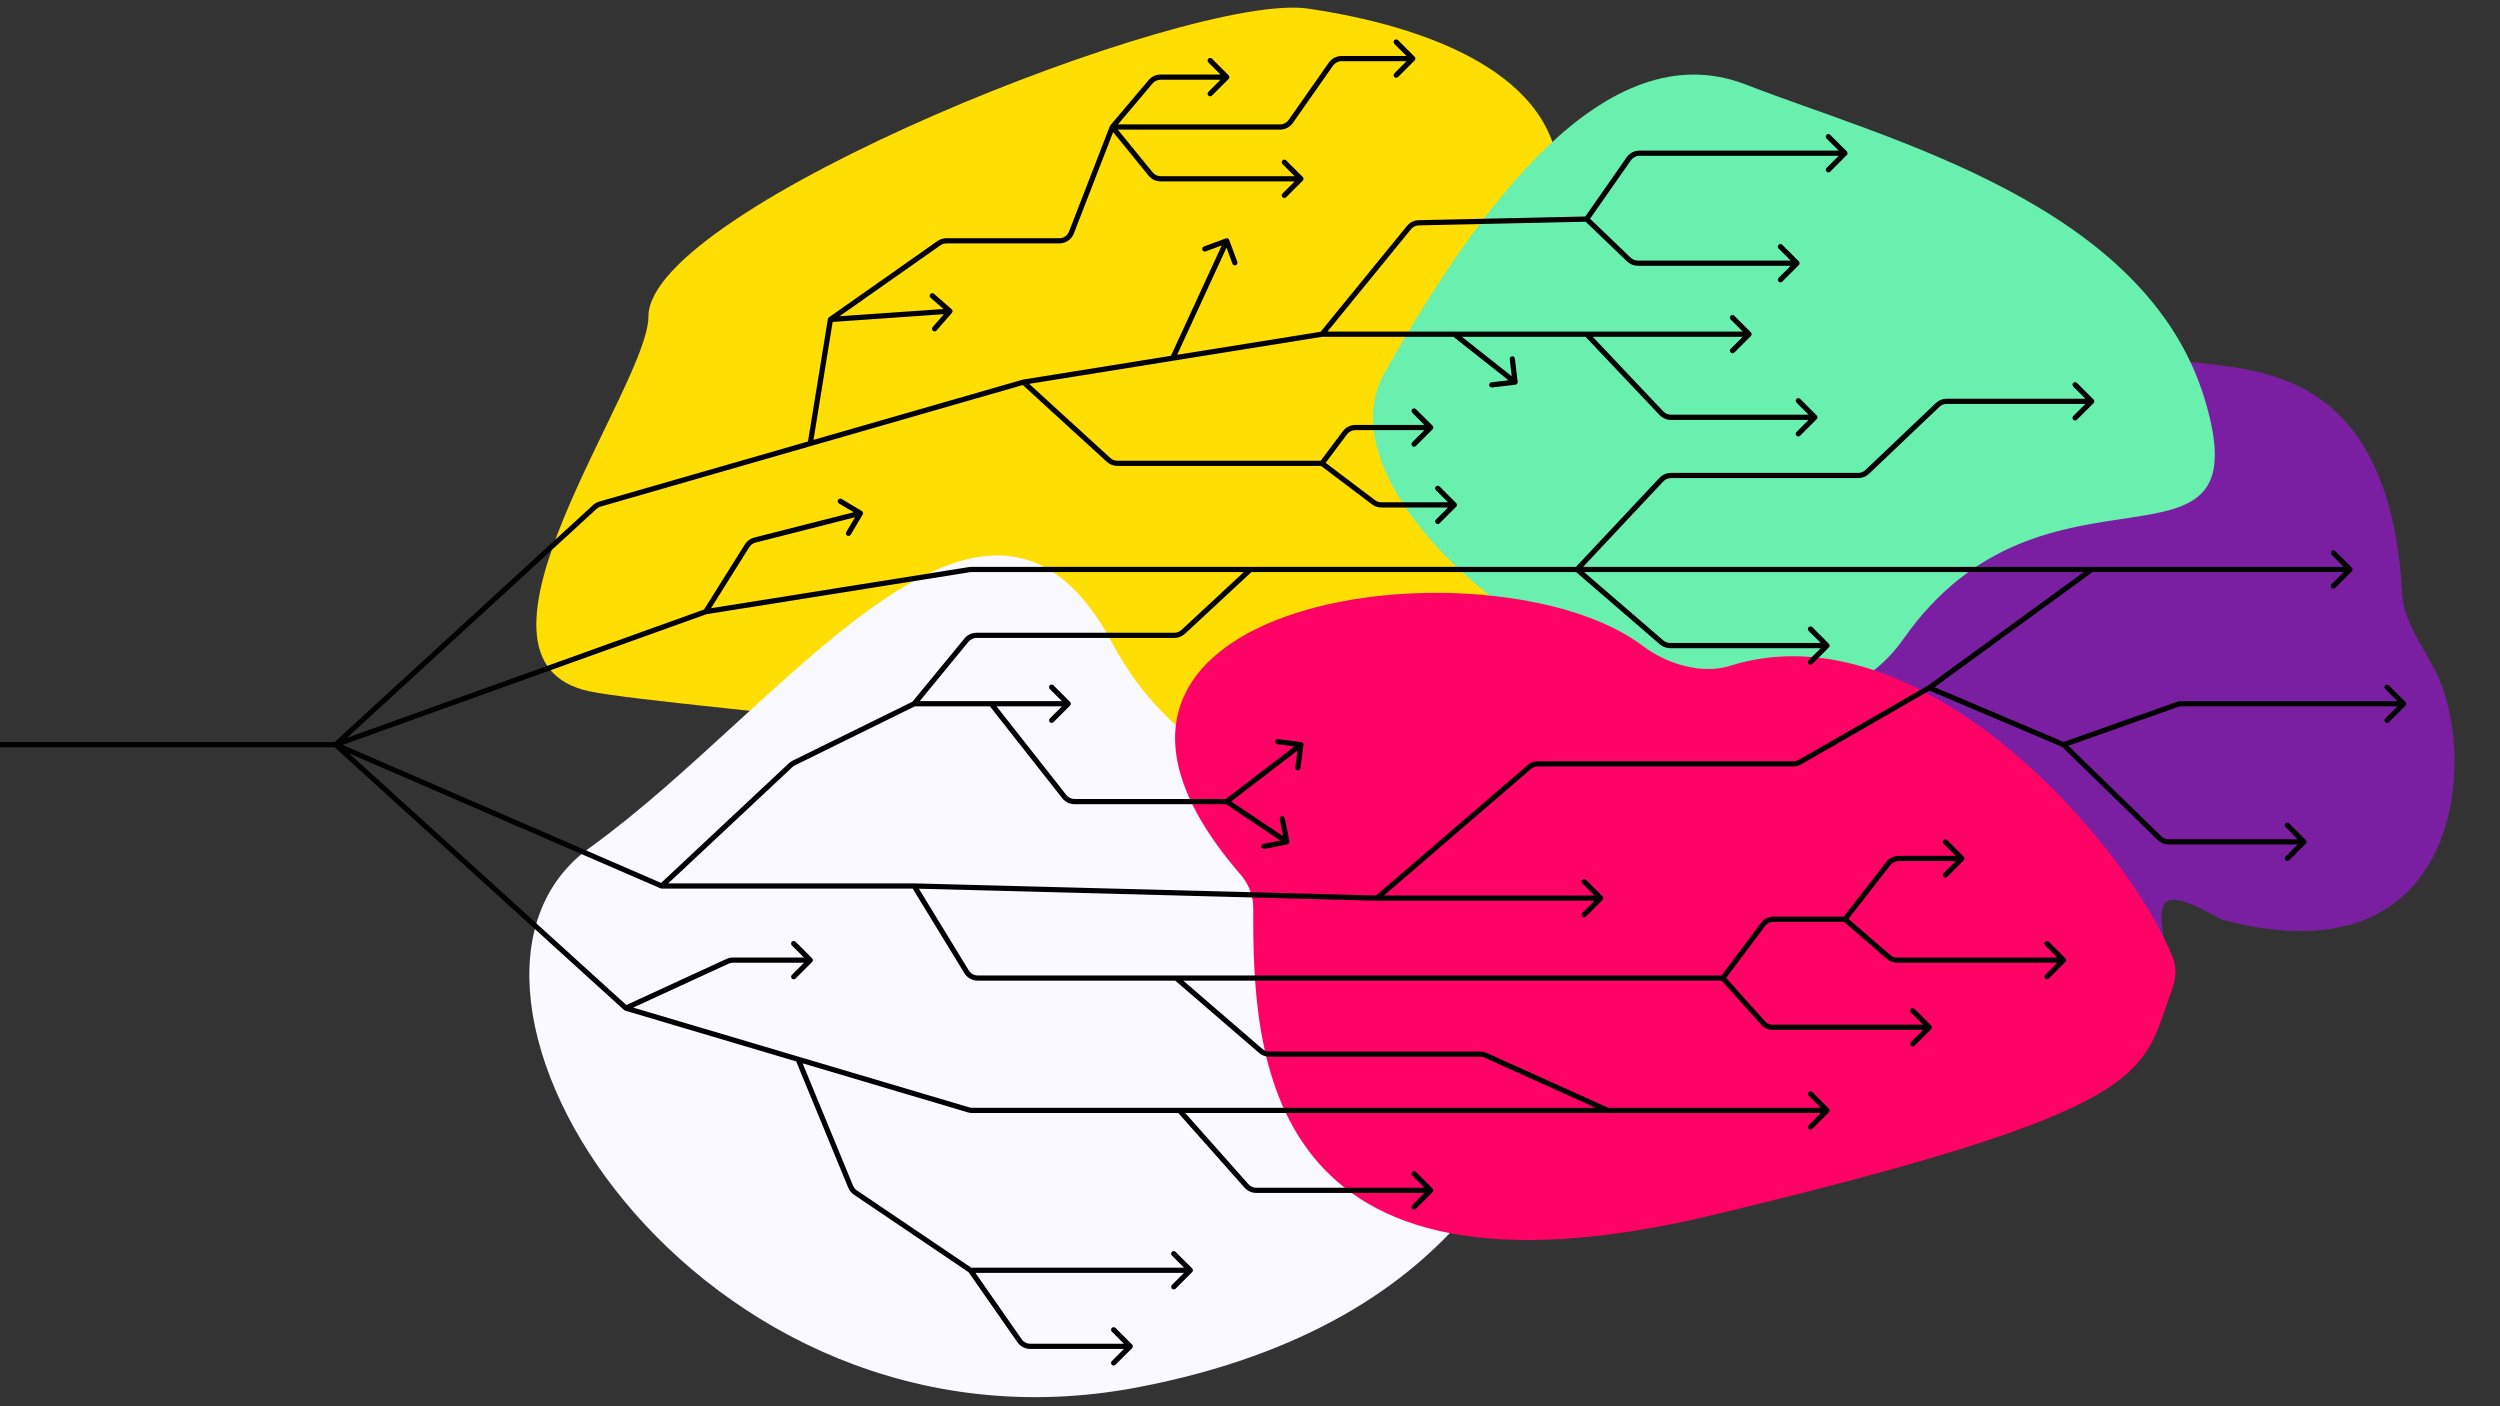 <svg xmlns="http://www.w3.org/2000/svg" width="1920" height="1080" viewBox="0 0 1920 1080" fill="none"><rect x="0" y="0" width="1920" height="1080" fill="#333333" stroke="none"/><path d="M1844.96 457.302C1846.01 477.387 1862.54 499.286 1871.36 517.362C1902.75 581.678 1891.99 753.593 1710.25 707.25C1707.2 706.472 1703.89 705.048 1701.14 703.506C1588.19 640.095 1773.8 842.96 1517 759.499C1265.04 677.612 1420.66 623.254 1430.52 523.215C1431.14 516.876 1429.11 510.31 1426 504.751C1266.68 219.971 1625.44 263.62 1669 275.499C1710.53 286.826 1834.88 264.72 1844.96 457.302Z" fill="#7B1FA2"></path><path d="M1197.48 140.103C1197.48 223.774 1211.98 759 1019 622.5C951.072 574.454 514.844 543.959 452.999 531C339.141 507.144 497.999 297.22 497.999 243C497.999 159.329 914.518 -6.6 1004.5 6.603C1094.48 19.805 1197.48 56.432 1197.48 140.103Z" fill="#FFDE03"></path><path d="M1693.5 307.501C1738.5 458.501 1570.5 336.001 1462 490.501C1353.5 645.001 993.5 410.001 1063.5 286.001C1133.5 162.001 1232.5 22.746 1341 65.001C1449.5 107.255 1648.5 156.501 1693.5 307.501Z" fill="#69F0AE"></path><path d="M1193.08 698.707C1203.13 717.214 1201.29 754.461 1198.03 775.266C1186.12 851.173 1132.22 1016.22 873.499 1065.5C533.665 1130.24 303.487 758.31 453 651C602.512 543.69 757.573 312.079 854.355 494.169C940.354 655.974 1147.9 615.512 1193.08 698.707Z" fill="#FAF9FF"></path><path d="M1668.69 735.313C1671.84 743.129 1671.09 751.74 1668.18 759.648C1644.16 824.968 1659.96 850.43 1316 932.999C966.874 1016.81 962.239 807.792 962.47 696.589C962.488 687.488 958.683 678.502 952.727 671.621C766.982 457.054 1147.54 409.612 1261.89 496.227C1279.99 509.936 1307.01 518.194 1328.66 511.353C1474.29 465.34 1632.86 646.318 1668.69 735.313Z" fill="#FF0266"></path><path d="M786.023 293.478L785.706 291.503C785.626 291.516 785.547 291.533 785.47 291.556L786.023 293.478ZM1344.67 258.062C1345.45 257.281 1345.45 256.015 1344.67 255.234L1331.95 242.506C1331.16 241.725 1329.9 241.725 1329.12 242.506C1328.34 243.287 1328.34 244.553 1329.12 245.334L1340.43 256.648L1329.12 267.962C1328.34 268.743 1328.34 270.009 1329.12 270.79C1329.9 271.571 1331.16 271.571 1331.95 270.79L1344.67 258.062ZM480.647 774.228L479.303 775.709C479.525 775.911 479.79 776.06 480.078 776.145L480.647 774.228ZM1404.57 854.212C1405.35 853.431 1405.35 852.165 1404.57 851.384L1391.84 838.656C1391.06 837.875 1389.8 837.875 1389.01 838.656C1388.23 839.437 1388.23 840.703 1389.01 841.484L1400.33 852.798L1389.01 864.112C1388.23 864.893 1388.23 866.159 1389.01 866.94C1389.8 867.721 1391.06 867.721 1391.84 866.94L1404.57 854.212ZM1806.17 438.773C1806.95 437.992 1806.95 436.726 1806.17 435.945L1793.45 423.217C1792.66 422.436 1791.4 422.436 1790.62 423.217C1789.84 423.998 1789.84 425.264 1790.62 426.045L1801.93 437.359L1790.62 448.673C1789.84 449.454 1789.84 450.72 1790.62 451.501C1791.4 452.282 1792.66 452.282 1793.45 451.501L1806.17 438.773ZM508.141 680.435L507.346 682.27C507.597 682.379 507.867 682.435 508.141 682.435V680.435ZM702.069 680.435L702.122 678.436C702.104 678.435 702.087 678.435 702.069 678.435V680.435ZM1057.52 689.765L1057.47 691.764C1057.49 691.765 1057.5 691.765 1057.52 691.765V689.765ZM1230.77 691.179C1231.55 690.398 1231.55 689.132 1230.77 688.351L1218.04 675.623C1217.26 674.842 1216 674.842 1215.22 675.623C1214.43 676.404 1214.43 677.67 1215.22 678.451L1226.53 689.765L1215.22 701.079C1214.43 701.86 1214.43 703.126 1215.22 703.907C1216 704.688 1217.26 704.688 1218.04 703.907L1230.77 691.179ZM821.804 541.896C822.585 541.115 822.585 539.849 821.804 539.068L809.076 526.34C808.295 525.559 807.029 525.559 806.248 526.34C805.467 527.121 805.467 528.387 806.248 529.168L817.561 540.482L806.248 551.796C805.467 552.577 805.467 553.843 806.248 554.624C807.029 555.405 808.295 555.405 809.076 554.624L821.804 541.896ZM1770.82 647.966C1771.61 647.185 1771.61 645.918 1770.82 645.137L1758.1 632.41C1757.32 631.628 1756.05 631.628 1755.27 632.41C1754.49 633.191 1754.49 634.457 1755.27 635.238L1766.58 646.552L1755.27 657.865C1754.49 658.646 1754.49 659.913 1755.27 660.694C1756.05 661.475 1757.32 661.475 1758.1 660.694L1770.82 647.966ZM1847.41 541.896C1848.2 541.115 1848.2 539.849 1847.41 539.068L1834.69 526.34C1833.91 525.559 1832.64 525.559 1831.86 526.34C1831.08 527.121 1831.08 528.387 1831.86 529.168L1843.17 540.482L1831.86 551.796C1831.08 552.577 1831.08 553.843 1831.86 554.624C1832.64 555.405 1833.91 555.405 1834.69 554.624L1847.41 541.896ZM612.96 813.513L613.53 811.596L613.53 811.596L612.96 813.513ZM915.577 976.978C916.358 976.197 916.358 974.93 915.577 974.149L902.849 961.421C902.068 960.64 900.802 960.64 900.021 961.421C899.24 962.202 899.24 963.469 900.021 964.25L911.334 975.564L900.021 986.877C899.24 987.658 899.24 988.925 900.021 989.706C900.802 990.487 902.068 990.487 902.849 989.706L915.577 976.978ZM1100.18 915.595C1100.96 914.814 1100.96 913.548 1100.18 912.767L1087.45 900.039C1086.67 899.258 1085.4 899.258 1084.62 900.039C1083.84 900.82 1083.84 902.086 1084.62 902.867L1095.93 914.181L1084.62 925.494C1083.84 926.275 1083.84 927.542 1084.62 928.323C1085.4 929.104 1086.67 929.104 1087.45 928.323L1100.18 915.595ZM1001.08 572.171C1001.23 571.076 1000.45 570.071 999.359 569.927L981.513 567.579C980.418 567.434 979.413 568.205 979.269 569.301C979.125 570.396 979.896 571.4 980.991 571.544L996.855 573.632L994.767 589.495C994.623 590.59 995.394 591.595 996.489 591.739C997.584 591.883 998.589 591.112 998.733 590.017L1001.08 572.171ZM988.685 648.514C989.768 648.3 990.473 647.248 990.259 646.164L986.774 628.505C986.561 627.421 985.509 626.716 984.425 626.93C983.341 627.144 982.636 628.196 982.85 629.279L985.948 644.977L970.251 648.075C969.167 648.288 968.462 649.34 968.676 650.424C968.89 651.508 969.941 652.213 971.025 651.999L988.685 648.514ZM1607.83 309.624C1608.61 308.843 1608.61 307.576 1607.83 306.795L1595.1 294.067C1594.32 293.286 1593.05 293.286 1592.27 294.067C1591.49 294.848 1591.49 296.115 1592.27 296.896L1603.58 308.21L1592.27 319.523C1591.49 320.304 1591.49 321.571 1592.27 322.352C1593.05 323.133 1594.32 323.133 1595.1 322.352L1607.83 309.624ZM1404.57 497.21C1405.35 496.429 1405.35 495.162 1404.57 494.381L1391.84 481.653C1391.06 480.872 1389.8 480.872 1389.01 481.653C1388.23 482.434 1388.23 483.701 1389.01 484.482L1400.33 495.795L1389.01 507.109C1388.23 507.89 1388.23 509.156 1389.01 509.938C1389.8 510.719 1391.06 510.719 1391.84 509.938L1404.57 497.21ZM1418.32 119.091C1419.1 118.31 1419.1 117.044 1418.32 116.263L1405.59 103.535C1404.81 102.754 1403.54 102.754 1402.76 103.535C1401.98 104.316 1401.98 105.583 1402.76 106.364L1414.07 117.677L1402.76 128.991C1401.98 129.772 1401.98 131.038 1402.76 131.819C1403.54 132.6 1404.81 132.6 1405.59 131.819L1418.32 119.091ZM1381.5 203.554C1382.28 202.773 1382.28 201.507 1381.5 200.726L1368.77 187.998C1367.99 187.217 1366.72 187.217 1365.94 187.998C1365.16 188.779 1365.16 190.045 1365.94 190.826L1377.25 202.14L1365.94 213.454C1365.16 214.235 1365.16 215.501 1365.94 216.282C1366.72 217.063 1367.99 217.063 1368.77 216.282L1381.5 203.554ZM1395.24 321.9C1396.02 321.119 1396.02 319.853 1395.24 319.072L1382.51 306.344C1381.73 305.563 1380.47 305.563 1379.69 306.344C1378.9 307.125 1378.9 308.391 1379.69 309.172L1391 320.486L1379.69 331.8C1378.9 332.581 1378.9 333.847 1379.69 334.628C1380.47 335.409 1381.73 335.409 1382.51 334.628L1395.24 321.9ZM1163.8 295.464C1164.9 295.335 1165.68 294.341 1165.56 293.244L1163.45 275.367C1163.33 274.27 1162.33 273.485 1161.23 273.614C1160.14 273.743 1159.35 274.737 1159.48 275.834L1161.35 291.725L1145.46 293.593C1144.36 293.722 1143.58 294.715 1143.71 295.812C1143.83 296.909 1144.83 297.694 1145.93 297.565L1163.8 295.464ZM1118.34 389.176C1119.12 388.395 1119.12 387.128 1118.34 386.347L1105.61 373.62C1104.83 372.838 1103.57 372.838 1102.79 373.62C1102.01 374.401 1102.01 375.667 1102.79 376.448L1114.1 387.762L1102.79 399.075C1102.01 399.856 1102.01 401.123 1102.79 401.904C1103.57 402.685 1104.83 402.685 1105.61 401.904L1118.34 389.176ZM1100.18 329.757C1100.96 328.976 1100.96 327.71 1100.18 326.929L1087.45 314.201C1086.67 313.42 1085.4 313.42 1084.62 314.201C1083.84 314.982 1083.84 316.248 1084.62 317.029L1095.93 328.343L1084.62 339.657C1083.84 340.438 1083.84 341.704 1084.62 342.485C1085.4 343.266 1086.67 343.266 1087.45 342.485L1100.18 329.757ZM944.023 184.26C943.641 183.224 942.49 182.694 941.454 183.077L924.57 189.315C923.534 189.698 923.004 190.849 923.387 191.885C923.77 192.921 924.92 193.45 925.956 193.068L940.964 187.522L946.51 202.53C946.893 203.566 948.043 204.096 949.079 203.713C950.115 203.33 950.645 202.18 950.262 201.144L944.023 184.26ZM662.548 395.167C663.112 394.218 662.8 392.991 661.851 392.426L646.378 383.229C645.428 382.665 644.201 382.977 643.637 383.926C643.072 384.876 643.384 386.103 644.334 386.668L658.088 394.843L649.912 408.597C649.348 409.546 649.66 410.773 650.61 411.338C651.559 411.902 652.786 411.59 653.351 410.64L662.548 395.167ZM622.289 340.62L622.842 342.542L622.842 342.542L622.289 340.62ZM637.754 245.354L636.603 243.717C636.163 244.027 635.866 244.501 635.78 245.033L637.754 245.354ZM854.266 97.544L852.739 96.252C852.596 96.422 852.481 96.614 852.401 96.821L854.266 97.544ZM1086.43 46.414C1087.21 45.633 1087.21 44.367 1086.43 43.586L1073.7 30.858C1072.92 30.077 1071.65 30.077 1070.87 30.858C1070.09 31.639 1070.09 32.905 1070.87 33.686L1082.19 45L1070.87 56.314C1070.09 57.095 1070.09 58.361 1070.87 59.142C1071.65 59.923 1072.92 59.923 1073.7 59.142L1086.43 46.414ZM731.072 240.282C731.797 239.449 731.709 238.186 730.875 237.461L717.295 225.646C716.462 224.921 715.199 225.009 714.474 225.843C713.749 226.676 713.837 227.939 714.67 228.664L726.741 239.166L716.239 251.237C715.514 252.07 715.602 253.334 716.436 254.059C717.269 254.784 718.532 254.696 719.257 253.863L731.072 240.282ZM1000.51 138.734C1001.29 137.953 1001.29 136.687 1000.51 135.906L987.785 123.178C987.004 122.397 985.737 122.397 984.956 123.178C984.175 123.959 984.175 125.225 984.956 126.006L996.27 137.32L984.956 148.633C984.175 149.415 984.175 150.681 984.956 151.462C985.737 152.243 987.004 152.243 987.785 151.462L1000.51 138.734ZM943.562 60.655C944.343 59.874 944.343 58.608 943.562 57.827L930.834 45.099C930.053 44.318 928.786 44.318 928.005 45.099C927.224 45.88 927.224 47.146 928.005 47.927L939.319 59.241L928.005 70.555C927.224 71.336 927.224 72.602 928.005 73.383C928.786 74.164 930.053 74.164 930.834 73.383L943.562 60.655ZM869.427 1035.41C870.208 1034.63 870.208 1033.37 869.427 1032.59L856.699 1019.86C855.918 1019.08 854.652 1019.08 853.871 1019.86C853.09 1020.64 853.09 1021.91 853.871 1022.69L865.184 1034L853.871 1045.31C853.09 1046.09 853.09 1047.36 853.871 1048.14C854.652 1048.92 855.918 1048.92 856.699 1048.14L869.427 1035.41ZM1483.12 790.374C1483.9 789.593 1483.9 788.327 1483.12 787.546L1470.4 774.818C1469.61 774.037 1468.35 774.037 1467.57 774.818C1466.79 775.599 1466.79 776.865 1467.57 777.646L1478.88 788.96L1467.57 800.273C1466.79 801.055 1466.79 802.321 1467.57 803.102C1468.35 803.883 1469.61 803.883 1470.4 803.102L1483.12 790.374ZM1508.16 660.733C1508.94 659.952 1508.94 658.686 1508.16 657.905L1495.43 645.177C1494.65 644.396 1493.39 644.396 1492.61 645.177C1491.83 645.958 1491.83 647.225 1492.61 648.006L1503.92 659.319L1492.61 670.633C1491.83 671.414 1491.83 672.68 1492.61 673.461C1493.39 674.242 1494.65 674.242 1495.43 673.461L1508.16 660.733ZM1586.22 738.812C1587.01 738.031 1587.01 736.765 1586.22 735.984L1573.5 723.256C1572.72 722.475 1571.45 722.475 1570.67 723.256C1569.89 724.037 1569.89 725.303 1570.67 726.084L1581.98 737.398L1570.67 748.712C1569.89 749.493 1569.89 750.759 1570.67 751.54C1571.45 752.321 1572.72 752.321 1573.5 751.54L1586.22 738.812ZM623.703 738.812C624.484 738.031 624.484 736.765 623.703 735.984L610.975 723.256C610.194 722.475 608.927 722.475 608.146 723.256C607.365 724.037 607.365 725.303 608.146 726.084L619.46 737.398L608.146 748.712C607.365 749.493 607.365 750.759 608.146 751.54C608.927 752.321 610.194 752.321 610.975 751.54L623.703 738.812ZM1450.23 663.175L1448.65 661.946L1450.23 663.175ZM1354.03 785.633L1352.54 786.967L1354.03 785.633ZM883.668 133.636L885.219 132.373L883.668 133.636ZM1022.13 49.261L1023.77 50.409L1022.13 49.261ZM991.283 93.283L992.921 94.43L991.283 93.283ZM822.865 178.566L824.73 179.289L822.865 178.566ZM573.766 419.144L575.461 420.206L573.766 419.144ZM579.773 414.765L579.28 412.827L579.773 414.765ZM1054.85 385.739L1056.05 384.143L1054.85 385.739ZM851.401 353.224L850.052 354.701L851.401 353.224ZM1275.99 317.358L1274.53 318.733L1275.99 317.358ZM1250.92 121.949L1249.28 120.803L1250.92 121.949ZM744.491 437.484L744.806 439.459L744.491 437.484ZM1082.1 174.777L1083.65 176.041L1082.1 174.777ZM1089.63 171.101L1089.58 169.102L1089.63 171.101ZM783.038 1029.72L784.679 1028.58L783.038 1029.72ZM742.273 491.587L740.728 490.317L742.273 491.587ZM1251 199.359L1249.62 200.803L1251 199.359ZM653.298 911.394L651.449 912.156L651.449 912.156L653.298 911.394ZM656.944 915.869L658.064 914.212L656.944 915.869ZM1032.92 332.344L1031.32 331.144L1032.92 332.344ZM1382.4 585.311L1381.4 583.577L1382.4 585.311ZM817.387 611.801L815.816 613.038L817.387 611.801ZM1354.01 709.971L1352.41 708.771L1354.01 709.971ZM456.822 389.351L455.47 387.877L456.822 389.351ZM460.814 387.111L460.26 385.189L460.814 387.111ZM1174.5 589.063L1175.81 590.579L1174.5 589.063ZM721.083 186.772L722.234 188.408L721.083 186.772ZM1140.98 810.47L1141.81 808.647L1140.98 810.47ZM908.694 485.268L907.333 483.802L908.694 485.268ZM742.349 746.362L744.056 745.319L742.349 746.362ZM743.88 852.384L744.45 850.467L743.88 852.384ZM1488.14 310.963L1489.52 312.413L1488.14 310.963ZM1672.06 541.054L1671.39 539.169L1672.06 541.054ZM883.673 62.782L882.146 61.49L883.673 62.782ZM957.329 910.82L955.833 912.148L957.329 910.82ZM607.211 587.658L605.844 586.198L607.211 587.658ZM609.63 585.985L610.513 587.78L609.63 585.985ZM558.683 738.314L557.847 736.497L558.683 738.314ZM1276.13 493.368L1277.44 491.853L1276.13 493.368ZM968.299 807.157L969.606 805.642L968.299 807.157ZM1275.98 368.329L1274.52 366.96L1275.98 368.329ZM1658.49 643.713L1657.09 645.145L1658.49 643.713ZM1450.42 734.961L1449.11 736.474L1450.42 734.961ZM1434.04 362.419L1432.66 360.97L1434.04 362.419ZM0 573.91C0.153 573.91 0.307 573.91 0.461 573.91C0.615 573.91 0.769 573.91 0.923 573.91C1.077 573.91 1.231 573.91 1.386 573.91C1.54 573.91 1.695 573.91 1.85 573.91C2.005 573.91 2.16 573.91 2.315 573.91C2.47 573.91 2.625 573.91 2.781 573.91C2.937 573.91 3.092 573.91 3.248 573.91C3.404 573.91 3.56 573.91 3.716 573.91C3.873 573.91 4.029 573.91 4.186 573.91C4.342 573.91 4.499 573.91 4.656 573.91C4.813 573.91 4.97 573.91 5.128 573.91C5.285 573.91 5.442 573.91 5.6 573.91C5.758 573.91 5.915 573.91 6.073 573.91C6.231 573.91 6.389 573.91 6.548 573.91C6.706 573.91 6.865 573.91 7.023 573.91C7.182 573.91 7.341 573.91 7.5 573.91C7.659 573.91 7.818 573.91 7.977 573.91C8.137 573.91 8.296 573.91 8.456 573.91C8.615 573.91 8.775 573.91 8.935 573.91C9.095 573.91 9.255 573.91 9.416 573.91C9.576 573.91 9.736 573.91 9.897 573.91C10.058 573.91 10.218 573.91 10.379 573.91C10.54 573.91 10.701 573.91 10.863 573.91C11.024 573.91 11.185 573.91 11.347 573.91C11.509 573.91 11.67 573.91 11.832 573.91C11.994 573.91 12.156 573.91 12.319 573.91C12.481 573.91 12.643 573.91 12.806 573.91C12.968 573.91 13.131 573.91 13.294 573.91C13.457 573.91 13.62 573.91 13.783 573.91C13.946 573.91 14.109 573.91 14.273 573.91C14.436 573.91 14.6 573.91 14.764 573.91C14.928 573.91 15.091 573.91 15.255 573.91C15.42 573.91 15.584 573.91 15.748 573.91C15.913 573.91 16.077 573.91 16.242 573.91C16.407 573.91 16.571 573.91 16.736 573.91C16.901 573.91 17.067 573.91 17.232 573.91C17.397 573.91 17.563 573.91 17.728 573.91C17.894 573.91 18.06 573.91 18.226 573.91C18.391 573.91 18.557 573.91 18.724 573.91C18.89 573.91 19.056 573.91 19.223 573.91C19.389 573.91 19.556 573.91 19.722 573.91C19.889 573.91 20.056 573.91 20.223 573.91C20.39 573.91 20.557 573.91 20.725 573.91C20.892 573.91 21.059 573.91 21.227 573.91C21.395 573.91 21.562 573.91 21.73 573.91C21.898 573.91 22.066 573.91 22.235 573.91C22.403 573.91 22.571 573.91 22.739 573.91C22.908 573.91 23.077 573.91 23.245 573.91C23.414 573.91 23.583 573.91 23.752 573.91C23.921 573.91 24.09 573.91 24.259 573.91C24.429 573.91 24.598 573.91 24.768 573.91C24.937 573.91 25.107 573.91 25.277 573.91C25.447 573.91 25.617 573.91 25.787 573.91C25.957 573.91 26.127 573.91 26.297 573.91C26.468 573.91 26.638 573.91 26.809 573.91C26.98 573.91 27.15 573.91 27.321 573.91C27.492 573.91 27.663 573.91 27.834 573.91C28.005 573.91 28.177 573.91 28.348 573.91C28.519 573.91 28.691 573.91 28.863 573.91C29.034 573.91 29.206 573.91 29.378 573.91C29.55 573.91 29.722 573.91 29.894 573.91C30.066 573.91 30.239 573.91 30.411 573.91C30.584 573.91 30.756 573.91 30.929 573.91C31.101 573.91 31.274 573.91 31.447 573.91C31.62 573.91 31.793 573.91 31.966 573.91C32.139 573.91 32.313 573.91 32.486 573.91C32.66 573.91 32.833 573.91 33.007 573.91C33.181 573.91 33.354 573.91 33.528 573.91C33.702 573.91 33.876 573.91 34.05 573.91C34.224 573.91 34.399 573.91 34.573 573.91C34.747 573.91 34.922 573.91 35.096 573.91C35.271 573.91 35.446 573.91 35.621 573.91C35.795 573.91 35.971 573.91 36.146 573.91C36.321 573.91 36.496 573.91 36.671 573.91C36.846 573.91 37.022 573.91 37.197 573.91C37.373 573.91 37.549 573.91 37.724 573.91C37.9 573.91 38.076 573.91 38.252 573.91C38.428 573.91 38.604 573.91 38.78 573.91C38.957 573.91 39.133 573.91 39.309 573.91C39.486 573.91 39.662 573.91 39.839 573.91C40.016 573.91 40.192 573.91 40.369 573.91C40.546 573.91 40.723 573.91 40.9 573.91C41.077 573.91 41.255 573.91 41.432 573.91C41.609 573.91 41.786 573.91 41.964 573.91C42.142 573.91 42.319 573.91 42.497 573.91C42.675 573.91 42.852 573.91 43.03 573.91C43.208 573.91 43.386 573.91 43.565 573.91C43.743 573.91 43.921 573.91 44.099 573.91C44.278 573.91 44.456 573.91 44.635 573.91C44.813 573.91 44.992 573.91 45.17 573.91C45.349 573.91 45.528 573.91 45.707 573.91C45.886 573.91 46.065 573.91 46.244 573.91C46.423 573.91 46.603 573.91 46.782 573.91C46.961 573.91 47.141 573.91 47.32 573.91C47.5 573.91 47.679 573.91 47.859 573.91C48.039 573.91 48.219 573.91 48.399 573.91C48.579 573.91 48.759 573.91 48.939 573.91C49.119 573.91 49.299 573.91 49.479 573.91C49.66 573.91 49.84 573.91 50.021 573.91C50.201 573.91 50.382 573.91 50.562 573.91C50.743 573.91 50.924 573.91 51.105 573.91C51.285 573.91 51.466 573.91 51.648 573.91C51.828 573.91 52.01 573.91 52.191 573.91C52.372 573.91 52.553 573.91 52.735 573.91C52.916 573.91 53.098 573.91 53.279 573.91C53.461 573.91 53.642 573.91 53.824 573.91C54.006 573.91 54.188 573.91 54.37 573.91C54.551 573.91 54.733 573.91 54.916 573.91C55.098 573.91 55.28 573.91 55.462 573.91C55.644 573.91 55.827 573.91 56.009 573.91C56.191 573.91 56.374 573.91 56.556 573.91C56.739 573.91 56.922 573.91 57.104 573.91C57.287 573.91 57.47 573.91 57.653 573.91C57.836 573.91 58.019 573.91 58.202 573.91C58.385 573.91 58.568 573.91 58.751 573.91C58.934 573.91 59.118 573.91 59.301 573.91C59.484 573.91 59.668 573.91 59.851 573.91C60.035 573.91 60.218 573.91 60.402 573.91C60.586 573.91 60.77 573.91 60.953 573.91C61.137 573.91 61.321 573.91 61.505 573.91C61.689 573.91 61.873 573.91 62.057 573.91C62.241 573.91 62.426 573.91 62.61 573.91C62.794 573.91 62.978 573.91 63.163 573.91C63.347 573.91 63.532 573.91 63.716 573.91C63.901 573.91 64.085 573.91 64.27 573.91C64.455 573.91 64.639 573.91 64.824 573.91C65.009 573.91 65.194 573.91 65.379 573.91C65.564 573.91 65.749 573.91 65.934 573.91C66.119 573.91 66.304 573.91 66.49 573.91C66.675 573.91 66.86 573.91 67.045 573.91C67.231 573.91 67.416 573.91 67.602 573.91C67.787 573.91 67.973 573.91 68.158 573.91C68.344 573.91 68.529 573.91 68.715 573.91C68.901 573.91 69.087 573.91 69.273 573.91C69.459 573.91 69.644 573.91 69.83 573.91C70.016 573.91 70.202 573.91 70.388 573.91C70.575 573.91 70.761 573.91 70.947 573.91C71.133 573.91 71.319 573.91 71.506 573.91C71.692 573.91 71.878 573.91 72.065 573.91C72.251 573.91 72.438 573.91 72.624 573.91C72.811 573.91 72.998 573.91 73.184 573.91C73.371 573.91 73.558 573.91 73.744 573.91C73.931 573.91 74.118 573.91 74.305 573.91C74.492 573.91 74.679 573.91 74.865 573.91C75.052 573.91 75.24 573.91 75.427 573.91C75.614 573.91 75.801 573.91 75.988 573.91C76.175 573.91 76.362 573.91 76.55 573.91C76.737 573.91 76.924 573.91 77.112 573.91C77.299 573.91 77.487 573.91 77.674 573.91C77.862 573.91 78.049 573.91 78.237 573.91C78.424 573.91 78.612 573.91 78.799 573.91C78.987 573.91 79.175 573.91 79.363 573.91C79.55 573.91 79.738 573.91 79.926 573.91C80.114 573.91 80.302 573.91 80.49 573.91C80.678 573.91 80.866 573.91 81.054 573.91C81.242 573.91 81.43 573.91 81.618 573.91C81.806 573.91 81.994 573.91 82.182 573.91C82.37 573.91 82.559 573.91 82.747 573.91C82.935 573.91 83.123 573.91 83.312 573.91C83.5 573.91 83.689 573.91 83.877 573.91C84.065 573.91 84.254 573.91 84.442 573.91C84.631 573.91 84.819 573.91 85.008 573.91C85.196 573.91 85.385 573.91 85.574 573.91C85.762 573.91 85.951 573.91 86.14 573.91C86.328 573.91 86.517 573.91 86.706 573.91C86.895 573.91 87.083 573.91 87.272 573.91C87.461 573.91 87.65 573.91 87.839 573.91C88.028 573.91 88.217 573.91 88.406 573.91C88.595 573.91 88.784 573.91 88.973 573.91C89.162 573.91 89.351 573.91 89.54 573.91C89.729 573.91 89.918 573.91 90.107 573.91C90.296 573.91 90.485 573.91 90.675 573.91C90.864 573.91 91.053 573.91 91.242 573.91C91.431 573.91 91.621 573.91 91.81 573.91C91.999 573.91 92.189 573.91 92.378 573.91C92.567 573.91 92.757 573.91 92.946 573.91C93.135 573.91 93.325 573.91 93.514 573.91C93.704 573.91 93.893 573.91 94.083 573.91C94.272 573.91 94.462 573.91 94.651 573.91C94.841 573.91 95.03 573.91 95.22 573.91C95.409 573.91 95.599 573.91 95.789 573.91C95.978 573.91 96.168 573.91 96.357 573.91C96.547 573.91 96.737 573.91 96.926 573.91C97.116 573.91 97.306 573.91 97.496 573.91C97.685 573.91 97.875 573.91 98.065 573.91C98.254 573.91 98.444 573.91 98.634 573.91C98.824 573.91 99.013 573.91 99.203 573.91C99.393 573.91 99.583 573.91 99.773 573.91C99.963 573.91 100.152 573.91 100.342 573.91C100.532 573.91 100.722 573.91 100.912 573.91C101.102 573.91 101.291 573.91 101.481 573.91C101.671 573.91 101.861 573.91 102.051 573.91C102.241 573.91 102.431 573.91 102.621 573.91C102.811 573.91 103.001 573.91 103.191 573.91C103.381 573.91 103.57 573.91 103.76 573.91C103.95 573.91 104.14 573.91 104.33 573.91C104.52 573.91 104.71 573.91 104.9 573.91C105.09 573.91 105.28 573.91 105.47 573.91C105.66 573.91 105.85 573.91 106.04 573.91C106.23 573.91 106.42 573.91 106.61 573.91C106.8 573.91 106.99 573.91 107.18 573.91C107.37 573.91 107.56 573.91 107.75 573.91C107.94 573.91 108.13 573.91 108.32 573.91C108.51 573.91 108.7 573.91 108.89 573.91C109.08 573.91 109.27 573.91 109.46 573.91C109.65 573.91 109.84 573.91 110.03 573.91C110.22 573.91 110.41 573.91 110.6 573.91C110.79 573.91 110.98 573.91 111.17 573.91C111.36 573.91 111.55 573.91 111.74 573.91C111.93 573.91 112.12 573.91 112.31 573.91C112.5 573.91 112.689 573.91 112.879 573.91C113.069 573.91 113.259 573.91 113.449 573.91C113.639 573.91 113.829 573.91 114.019 573.91C114.209 573.91 114.399 573.91 114.588 573.91C114.778 573.91 114.968 573.91 115.158 573.91C115.348 573.91 115.538 573.91 115.728 573.91C115.917 573.91 116.107 573.91 116.297 573.91C116.487 573.91 116.677 573.91 116.866 573.91C117.056 573.91 117.246 573.91 117.436 573.91C117.625 573.91 117.815 573.91 118.005 573.91C118.194 573.91 118.384 573.91 118.574 573.91C118.763 573.91 118.953 573.91 119.143 573.91C119.332 573.91 119.522 573.91 119.712 573.91C119.901 573.91 120.091 573.91 120.28 573.91C120.47 573.91 120.659 573.91 120.849 573.91C121.039 573.91 121.228 573.91 121.418 573.91C121.607 573.91 121.796 573.91 121.986 573.91C122.175 573.91 122.365 573.91 122.554 573.91C122.744 573.91 122.933 573.91 123.122 573.91C123.312 573.91 123.501 573.91 123.69 573.91C123.88 573.91 124.069 573.91 124.258 573.91C124.447 573.91 124.636 573.91 124.826 573.91C125.015 573.91 125.204 573.91 125.393 573.91C125.582 573.91 125.771 573.91 125.96 573.91C126.15 573.91 126.339 573.91 126.528 573.91C126.717 573.91 126.906 573.91 127.095 573.91C127.284 573.91 127.473 573.91 127.661 573.91C127.85 573.91 128.039 573.91 128.228 573.91C128.417 573.91 128.606 573.91 128.794 573.91C128.983 573.91 129.172 573.91 129.361 573.91C129.549 573.91 129.738 573.91 129.927 573.91C130.115 573.91 130.304 573.91 130.492 573.91C130.681 573.91 130.87 573.91 131.058 573.91C131.247 573.91 131.435 573.91 131.623 573.91C131.812 573.91 132 573.91 132.189 573.91C132.377 573.91 132.565 573.91 132.753 573.91C132.942 573.91 133.13 573.91 133.318 573.91C133.506 573.91 133.694 573.91 133.883 573.91C134.071 573.91 134.259 573.91 134.447 573.91C134.635 573.91 134.823 573.91 135.011 573.91C135.199 573.91 135.386 573.91 135.574 573.91C135.762 573.91 135.95 573.91 136.138 573.91C136.325 573.91 136.513 573.91 136.701 573.91C136.889 573.91 137.076 573.91 137.264 573.91C137.451 573.91 137.639 573.91 137.826 573.91C138.014 573.91 138.201 573.91 138.389 573.91C138.576 573.91 138.763 573.91 138.951 573.91C139.138 573.91 139.325 573.91 139.512 573.91C139.7 573.91 139.887 573.91 140.074 573.91C140.261 573.91 140.448 573.91 140.635 573.91C140.822 573.91 141.009 573.91 141.196 573.91C141.383 573.91 141.569 573.91 141.756 573.91C141.943 573.91 142.13 573.91 142.316 573.91C142.503 573.91 142.69 573.91 142.876 573.91C143.063 573.91 143.249 573.91 143.436 573.91C143.622 573.91 143.808 573.91 143.995 573.91C144.181 573.91 144.367 573.91 144.554 573.91C144.74 573.91 144.926 573.91 145.112 573.91C145.298 573.91 145.484 573.91 145.67 573.91C145.856 573.91 146.042 573.91 146.228 573.91C146.414 573.91 146.6 573.91 146.785 573.91C146.971 573.91 147.157 573.91 147.342 573.91C147.528 573.91 147.713 573.91 147.899 573.91C148.084 573.91 148.27 573.91 148.455 573.91C148.641 573.91 148.826 573.91 149.011 573.91C149.196 573.91 149.381 573.91 149.567 573.91C149.752 573.91 149.937 573.91 150.122 573.91C150.307 573.91 150.491 573.91 150.676 573.91C150.861 573.91 151.046 573.91 151.231 573.91C151.415 573.91 151.6 573.91 151.784 573.91C151.969 573.91 152.153 573.91 152.338 573.91C152.522 573.91 152.707 573.91 152.891 573.91C153.075 573.91 153.259 573.91 153.443 573.91C153.628 573.91 153.812 573.91 153.996 573.91C154.179 573.91 154.363 573.91 154.547 573.91C154.731 573.91 154.915 573.91 155.098 573.91C155.282 573.91 155.466 573.91 155.649 573.91C155.833 573.91 156.016 573.91 156.2 573.91C156.383 573.91 156.566 573.91 156.75 573.91C156.933 573.91 157.116 573.91 157.299 573.91C157.482 573.91 157.665 573.91 157.848 573.91C158.031 573.91 158.214 573.91 158.396 573.91C158.579 573.91 158.762 573.91 158.944 573.91C159.127 573.91 159.309 573.91 159.492 573.91C159.674 573.91 159.857 573.91 160.039 573.91C160.221 573.91 160.403 573.91 160.585 573.91C160.767 573.91 160.949 573.91 161.131 573.91C161.313 573.91 161.495 573.91 161.677 573.91C161.858 573.91 162.04 573.91 162.222 573.91C162.403 573.91 162.585 573.91 162.766 573.91C162.948 573.91 163.129 573.91 163.31 573.91C163.491 573.91 163.672 573.91 163.853 573.91C164.034 573.91 164.215 573.91 164.396 573.91C164.577 573.91 164.758 573.91 164.939 573.91C165.119 573.91 165.3 573.91 165.48 573.91C165.661 573.91 165.841 573.91 166.022 573.91C166.202 573.91 166.382 573.91 166.562 573.91C166.742 573.91 166.922 573.91 167.102 573.91C167.282 573.91 167.462 573.91 167.642 573.91C167.821 573.91 168.001 573.91 168.181 573.91C168.36 573.91 168.54 573.91 168.719 573.91C168.898 573.91 169.078 573.91 169.257 573.91C169.436 573.91 169.615 573.91 169.794 573.91C169.973 573.91 170.152 573.91 170.331 573.91C170.509 573.91 170.688 573.91 170.867 573.91C171.045 573.91 171.224 573.91 171.402 573.91C171.58 573.91 171.758 573.91 171.937 573.91C172.115 573.91 172.293 573.91 172.471 573.91C172.649 573.91 172.827 573.91 173.004 573.91C173.182 573.91 173.36 573.91 173.537 573.91C173.715 573.91 173.892 573.91 174.069 573.91C174.247 573.91 174.424 573.91 174.601 573.91C174.778 573.91 174.955 573.91 175.132 573.91C175.309 573.91 175.486 573.91 175.662 573.91C175.839 573.91 176.015 573.91 176.192 573.91C176.368 573.91 176.545 573.91 176.721 573.91C176.897 573.91 177.073 573.91 177.249 573.91C177.425 573.91 177.601 573.91 177.777 573.91C177.953 573.91 178.128 573.91 178.304 573.91C178.479 573.91 178.655 573.91 178.83 573.91C179.005 573.91 179.181 573.91 179.356 573.91C179.531 573.91 179.706 573.91 179.881 573.91C180.056 573.91 180.23 573.91 180.405 573.91C180.58 573.91 180.754 573.91 180.928 573.91C181.103 573.91 181.277 573.91 181.451 573.91C181.625 573.91 181.799 573.91 181.973 573.91C182.147 573.91 182.321 573.91 182.495 573.91C182.668 573.91 182.842 573.91 183.015 573.91C183.189 573.91 183.362 573.91 183.535 573.91C183.708 573.91 183.881 573.91 184.054 573.91C184.227 573.91 184.4 573.91 184.573 573.91C184.746 573.91 184.918 573.91 185.091 573.91C185.263 573.91 185.435 573.91 185.607 573.91C185.78 573.91 185.952 573.91 186.124 573.91C186.296 573.91 186.467 573.91 186.639 573.91C186.811 573.91 186.982 573.91 187.154 573.91C187.325 573.91 187.496 573.91 187.668 573.91C187.839 573.91 188.01 573.91 188.181 573.91C188.351 573.91 188.522 573.91 188.693 573.91C188.864 573.91 189.034 573.91 189.204 573.91C189.375 573.91 189.545 573.91 189.715 573.91C189.885 573.91 190.055 573.91 190.225 573.91C190.395 573.91 190.565 573.91 190.734 573.91C190.904 573.91 191.073 573.91 191.242 573.91C191.412 573.91 191.581 573.91 191.75 573.91C191.919 573.91 192.088 573.91 192.257 573.91C192.425 573.91 192.594 573.91 192.762 573.91C192.931 573.91 193.099 573.91 193.267 573.91C193.436 573.91 193.604 573.91 193.772 573.91C193.939 573.91 194.107 573.91 194.275 573.91C194.442 573.91 194.61 573.91 194.777 573.91C194.945 573.91 195.112 573.91 195.279 573.91C195.446 573.91 195.613 573.91 195.78 573.91C195.946 573.91 196.113 573.91 196.28 573.91C196.446 573.91 196.612 573.91 196.779 573.91C196.945 573.91 197.111 573.91 197.277 573.91C197.443 573.91 197.608 573.91 197.774 573.91C197.94 573.91 198.105 573.91 198.27 573.91C198.436 573.91 198.601 573.91 198.766 573.91C198.931 573.91 199.096 573.91 199.26 573.91C199.425 573.91 199.59 573.91 199.754 573.91C199.918 573.91 200.083 573.91 200.247 573.91C200.411 573.91 200.575 573.91 200.739 573.91C200.902 573.91 201.066 573.91 201.23 573.91C201.393 573.91 201.556 573.91 201.72 573.91C201.883 573.91 202.046 573.91 202.209 573.91C202.371 573.91 202.534 573.91 202.697 573.91C202.859 573.91 203.022 573.91 203.184 573.91C203.346 573.91 203.508 573.91 203.67 573.91C203.832 573.91 203.994 573.91 204.155 573.91C204.317 573.91 204.479 573.91 204.64 573.91C204.801 573.91 204.962 573.91 205.123 573.91C205.284 573.91 205.445 573.91 205.606 573.91C205.766 573.91 205.927 573.91 206.087 573.91C206.247 573.91 206.408 573.91 206.568 573.91C206.728 573.91 206.887 573.91 207.047 573.91C207.207 573.91 207.366 573.91 207.525 573.91C207.685 573.91 207.844 573.91 208.003 573.91C208.162 573.91 208.321 573.91 208.479 573.91C208.638 573.91 208.797 573.91 208.955 573.91C209.113 573.91 209.271 573.91 209.429 573.91C209.587 573.91 209.745 573.91 209.903 573.91C210.061 573.91 210.218 573.91 210.375 573.91C210.533 573.91 210.69 573.91 210.847 573.91C211.004 573.91 211.16 573.91 211.317 573.91C211.474 573.91 211.63 573.91 211.786 573.91C211.943 573.91 212.099 573.91 212.255 573.91C212.411 573.91 212.566 573.91 212.722 573.91C212.878 573.91 213.033 573.91 213.188 573.91C213.343 573.91 213.498 573.91 213.653 573.91C213.808 573.91 213.963 573.91 214.117 573.91C214.272 573.91 214.426 573.91 214.58 573.91C214.735 573.91 214.889 573.91 215.042 573.91C215.196 573.91 215.35 573.91 215.503 573.91C215.657 573.91 215.81 573.91 215.963 573.91C216.116 573.91 216.269 573.91 216.422 573.91C216.574 573.91 216.727 573.91 216.879 573.91C217.031 573.91 217.184 573.91 217.336 573.91C217.488 573.91 217.639 573.91 217.791 573.91C217.943 573.91 218.094 573.91 218.245 573.91C218.396 573.91 218.547 573.91 218.698 573.91C218.849 573.91 219 573.91 219.15 573.91C219.301 573.91 219.451 573.91 219.601 573.91C219.751 573.91 219.901 573.91 220.051 573.91C220.201 573.91 220.35 573.91 220.5 573.91C220.649 573.91 220.798 573.91 220.947 573.91C221.096 573.91 221.245 573.91 221.393 573.91C221.542 573.91 221.69 573.91 221.838 573.91C221.987 573.91 222.135 573.91 222.282 573.91C222.43 573.91 222.578 573.91 222.725 573.91C222.873 573.91 223.02 573.91 223.167 573.91C223.314 573.91 223.461 573.91 223.607 573.91C223.754 573.91 223.9 573.91 224.047 573.91C224.193 573.91 224.339 573.91 224.485 573.91C224.631 573.91 224.776 573.91 224.922 573.91C225.067 573.91 225.212 573.91 225.357 573.91C225.502 573.91 225.647 573.91 225.792 573.91C225.937 573.91 226.081 573.91 226.225 573.91C226.369 573.91 226.513 573.91 226.657 573.91C226.801 573.91 226.945 573.91 227.088 573.91C227.232 573.91 227.375 573.91 227.518 573.91C227.661 573.91 227.804 573.91 227.946 573.91C228.089 573.91 228.231 573.91 228.373 573.91C228.516 573.91 228.658 573.91 228.799 573.91C228.941 573.91 229.083 573.91 229.224 573.91C229.365 573.91 229.506 573.91 229.647 573.91C229.788 573.91 229.929 573.91 230.07 573.91C230.21 573.91 230.35 573.91 230.49 573.91C230.631 573.91 230.77 573.91 230.91 573.91C231.05 573.91 231.189 573.91 231.328 573.91C231.468 573.91 231.607 573.91 231.745 573.91C231.884 573.91 232.023 573.91 232.161 573.91C232.3 573.91 232.438 573.91 232.576 573.91C232.714 573.91 232.851 573.91 232.989 573.91C233.127 573.91 233.264 573.91 233.401 573.91C233.538 573.91 233.675 573.91 233.811 573.91C233.948 573.91 234.085 573.91 234.221 573.91C234.357 573.91 234.493 573.91 234.629 573.91C234.765 573.91 234.9 573.91 235.035 573.91C235.171 573.91 235.306 573.91 235.441 573.91C235.576 573.91 235.71 573.91 235.845 573.91C235.979 573.91 236.113 573.91 236.247 573.91C236.381 573.91 236.515 573.91 236.649 573.91C236.782 573.91 236.916 573.91 237.049 573.91C237.182 573.91 237.315 573.91 237.447 573.91C237.58 573.91 237.712 573.91 237.844 573.91C237.977 573.91 238.109 573.91 238.24 573.91C238.372 573.91 238.504 573.91 238.635 573.91C238.766 573.91 238.897 573.91 239.028 573.91C239.159 573.91 239.289 573.91 239.42 573.91C239.55 573.91 239.68 573.91 239.81 573.91C239.94 573.91 240.07 573.91 240.199 573.91C240.328 573.91 240.458 573.91 240.587 573.91C240.716 573.91 240.844 573.91 240.973 573.91C241.101 573.91 241.229 573.91 241.357 573.91C241.485 573.91 241.613 573.91 241.741 573.91C241.868 573.91 241.996 573.91 242.123 573.91C242.25 573.91 242.377 573.91 242.503 573.91C242.63 573.91 242.756 573.91 242.882 573.91C243.008 573.91 243.134 573.91 243.26 573.91C243.386 573.91 243.511 573.91 243.636 573.91C243.761 573.91 243.886 573.91 244.011 573.91C244.135 573.91 244.26 573.91 244.384 573.91C244.508 573.91 244.632 573.91 244.756 573.91C244.88 573.91 245.003 573.91 245.126 573.91C245.25 573.91 245.372 573.91 245.495 573.91C245.618 573.91 245.74 573.91 245.863 573.91C245.985 573.91 246.107 573.91 246.229 573.91C246.35 573.91 246.472 573.91 246.593 573.91C246.714 573.91 246.835 573.91 246.956 573.91C247.077 573.91 247.197 573.91 247.318 573.91C247.438 573.91 247.558 573.91 247.677 573.91C247.797 573.91 247.917 573.91 248.036 573.91C248.155 573.91 248.274 573.91 248.393 573.91C248.512 573.91 248.63 573.91 248.748 573.91C248.867 573.91 248.985 573.91 249.102 573.91C249.22 573.91 249.337 573.91 249.455 573.91C249.572 573.91 249.689 573.91 249.806 573.91C249.922 573.91 250.039 573.91 250.155 573.91C250.271 573.91 250.387 573.91 250.503 573.91C250.618 573.91 250.734 573.91 250.849 573.91C250.964 573.91 251.079 573.91 251.194 573.91C251.308 573.91 251.423 573.91 251.537 573.91C251.651 573.91 251.765 573.91 251.878 573.91C251.992 573.91 252.105 573.91 252.218 573.91C252.331 573.91 252.444 573.91 252.557 573.91C252.669 573.91 252.782 573.91 252.894 573.91C253.006 573.91 253.117 573.91 253.229 573.91C253.34 573.91 253.451 573.91 253.562 573.91C253.673 573.91 253.784 573.91 253.894 573.91C254.005 573.91 254.115 573.91 254.225 573.91C254.335 573.91 254.444 573.91 254.554 573.91C254.663 573.91 254.772 573.91 254.881 573.91C254.99 573.91 255.098 573.91 255.207 573.91C255.315 573.91 255.423 573.91 255.531 573.91C255.638 573.91 255.746 573.91 255.853 573.91C255.96 573.91 256.067 573.91 256.174 573.91C256.28 573.91 256.387 573.91 256.493 573.91C256.599 573.91 256.705 573.91 256.81 573.91C256.916 573.91 257.021 573.91 257.126 573.91C257.231 573.91 257.336 573.91 257.44 573.91C257.545 573.91 257.649 573.91 257.753 573.91V569.91C257.649 569.91 257.545 569.91 257.44 569.91C257.336 569.91 257.231 569.91 257.126 569.91C257.021 569.91 256.916 569.91 256.81 569.91C256.705 569.91 256.599 569.91 256.493 569.91C256.387 569.91 256.28 569.91 256.174 569.91C256.067 569.91 255.96 569.91 255.853 569.91C255.746 569.91 255.638 569.91 255.531 569.91C255.423 569.91 255.315 569.91 255.207 569.91C255.098 569.91 254.99 569.91 254.881 569.91C254.772 569.91 254.663 569.91 254.554 569.91C254.444 569.91 254.335 569.91 254.225 569.91C254.115 569.91 254.005 569.91 253.894 569.91C253.784 569.91 253.673 569.91 253.562 569.91C253.451 569.91 253.34 569.91 253.229 569.91C253.117 569.91 253.006 569.91 252.894 569.91C252.782 569.91 252.669 569.91 252.557 569.91C252.444 569.91 252.331 569.91 252.218 569.91C252.105 569.91 251.992 569.91 251.878 569.91C251.765 569.91 251.651 569.91 251.537 569.91C251.423 569.91 251.308 569.91 251.194 569.91C251.079 569.91 250.964 569.91 250.849 569.91C250.734 569.91 250.618 569.91 250.503 569.91C250.387 569.91 250.271 569.91 250.155 569.91C250.039 569.91 249.922 569.91 249.806 569.91C249.689 569.91 249.572 569.91 249.455 569.91C249.337 569.91 249.22 569.91 249.102 569.91C248.985 569.91 248.867 569.91 248.748 569.91C248.63 569.91 248.512 569.91 248.393 569.91C248.274 569.91 248.155 569.91 248.036 569.91C247.917 569.91 247.797 569.91 247.677 569.91C247.558 569.91 247.438 569.91 247.318 569.91C247.197 569.91 247.077 569.91 246.956 569.91C246.835 569.91 246.714 569.91 246.593 569.91C246.472 569.91 246.35 569.91 246.229 569.91C246.107 569.91 245.985 569.91 245.863 569.91C245.74 569.91 245.618 569.91 245.495 569.91C245.372 569.91 245.25 569.91 245.126 569.91C245.003 569.91 244.88 569.91 244.756 569.91C244.632 569.91 244.508 569.91 244.384 569.91C244.26 569.91 244.135 569.91 244.011 569.91C243.886 569.91 243.761 569.91 243.636 569.91C243.511 569.91 243.386 569.91 243.26 569.91C243.134 569.91 243.008 569.91 242.882 569.91C242.756 569.91 242.63 569.91 242.503 569.91C242.377 569.91 242.25 569.91 242.123 569.91C241.996 569.91 241.868 569.91 241.741 569.91C241.613 569.91 241.485 569.91 241.357 569.91C241.229 569.91 241.101 569.91 240.973 569.91C240.844 569.91 240.716 569.91 240.587 569.91C240.458 569.91 240.328 569.91 240.199 569.91C240.07 569.91 239.94 569.91 239.81 569.91C239.68 569.91 239.55 569.91 239.42 569.91C239.289 569.91 239.159 569.91 239.028 569.91C238.897 569.91 238.766 569.91 238.635 569.91C238.504 569.91 238.372 569.91 238.24 569.91C238.109 569.91 237.977 569.91 237.844 569.91C237.712 569.91 237.58 569.91 237.447 569.91C237.315 569.91 237.182 569.91 237.049 569.91C236.916 569.91 236.782 569.91 236.649 569.91C236.515 569.91 236.381 569.91 236.247 569.91C236.113 569.91 235.979 569.91 235.845 569.91C235.71 569.91 235.576 569.91 235.441 569.91C235.306 569.91 235.171 569.91 235.035 569.91C234.9 569.91 234.765 569.91 234.629 569.91C234.493 569.91 234.357 569.91 234.221 569.91C234.085 569.91 233.948 569.91 233.811 569.91C233.675 569.91 233.538 569.91 233.401 569.91C233.264 569.91 233.127 569.91 232.989 569.91C232.851 569.91 232.714 569.91 232.576 569.91C232.438 569.91 232.3 569.91 232.161 569.91C232.023 569.91 231.884 569.91 231.745 569.91C231.607 569.91 231.468 569.91 231.328 569.91C231.189 569.91 231.05 569.91 230.91 569.91C230.77 569.91 230.631 569.91 230.49 569.91C230.35 569.91 230.21 569.91 230.07 569.91C229.929 569.91 229.788 569.91 229.647 569.91C229.506 569.91 229.365 569.91 229.224 569.91C229.083 569.91 228.941 569.91 228.799 569.91C228.658 569.91 228.516 569.91 228.373 569.91C228.231 569.91 228.089 569.91 227.946 569.91C227.804 569.91 227.661 569.91 227.518 569.91C227.375 569.91 227.232 569.91 227.088 569.91C226.945 569.91 226.801 569.91 226.657 569.91C226.513 569.91 226.369 569.91 226.225 569.91C226.081 569.91 225.937 569.91 225.792 569.91C225.647 569.91 225.502 569.91 225.357 569.91C225.212 569.91 225.067 569.91 224.922 569.91C224.776 569.91 224.631 569.91 224.485 569.91C224.339 569.91 224.193 569.91 224.047 569.91C223.9 569.91 223.754 569.91 223.607 569.91C223.461 569.91 223.314 569.91 223.167 569.91C223.02 569.91 222.873 569.91 222.725 569.91C222.578 569.91 222.43 569.91 222.282 569.91C222.135 569.91 221.987 569.91 221.838 569.91C221.69 569.91 221.542 569.91 221.393 569.91C221.245 569.91 221.096 569.91 220.947 569.91C220.798 569.91 220.649 569.91 220.5 569.91C220.35 569.91 220.201 569.91 220.051 569.91C219.901 569.91 219.751 569.91 219.601 569.91C219.451 569.91 219.301 569.91 219.15 569.91C219 569.91 218.849 569.91 218.698 569.91C218.547 569.91 218.396 569.91 218.245 569.91C218.094 569.91 217.943 569.91 217.791 569.91C217.639 569.91 217.488 569.91 217.336 569.91C217.184 569.91 217.031 569.91 216.879 569.91C216.727 569.91 216.574 569.91 216.422 569.91C216.269 569.91 216.116 569.91 215.963 569.91C215.81 569.91 215.657 569.91 215.503 569.91C215.35 569.91 215.196 569.91 215.042 569.91C214.889 569.91 214.735 569.91 214.58 569.91C214.426 569.91 214.272 569.91 214.117 569.91C213.963 569.91 213.808 569.91 213.653 569.91C213.498 569.91 213.343 569.91 213.188 569.91C213.033 569.91 212.878 569.91 212.722 569.91C212.566 569.91 212.411 569.91 212.255 569.91C212.099 569.91 211.943 569.91 211.786 569.91C211.63 569.91 211.474 569.91 211.317 569.91C211.16 569.91 211.004 569.91 210.847 569.91C210.69 569.91 210.533 569.91 210.375 569.91C210.218 569.91 210.061 569.91 209.903 569.91C209.745 569.91 209.587 569.91 209.429 569.91C209.271 569.91 209.113 569.91 208.955 569.91C208.797 569.91 208.638 569.91 208.479 569.91C208.321 569.91 208.162 569.91 208.003 569.91C207.844 569.91 207.685 569.91 207.525 569.91C207.366 569.91 207.207 569.91 207.047 569.91C206.887 569.91 206.728 569.91 206.568 569.91C206.408 569.91 206.247 569.91 206.087 569.91C205.927 569.91 205.766 569.91 205.606 569.91C205.445 569.91 205.284 569.91 205.123 569.91C204.962 569.91 204.801 569.91 204.64 569.91C204.479 569.91 204.317 569.91 204.155 569.91C203.994 569.91 203.832 569.91 203.67 569.91C203.508 569.91 203.346 569.91 203.184 569.91C203.022 569.91 202.859 569.91 202.697 569.91C202.534 569.91 202.371 569.91 202.209 569.91C202.046 569.91 201.883 569.91 201.72 569.91C201.556 569.91 201.393 569.91 201.23 569.91C201.066 569.91 200.902 569.91 200.739 569.91C200.575 569.91 200.411 569.91 200.247 569.91C200.083 569.91 199.918 569.91 199.754 569.91C199.59 569.91 199.425 569.91 199.26 569.91C199.096 569.91 198.931 569.91 198.766 569.91C198.601 569.91 198.436 569.91 198.27 569.91C198.105 569.91 197.94 569.91 197.774 569.91C197.608 569.91 197.443 569.91 197.277 569.91C197.111 569.91 196.945 569.91 196.779 569.91C196.612 569.91 196.446 569.91 196.28 569.91C196.113 569.91 195.946 569.91 195.78 569.91C195.613 569.91 195.446 569.91 195.279 569.91C195.112 569.91 194.945 569.91 194.777 569.91C194.61 569.91 194.442 569.91 194.275 569.91C194.107 569.91 193.939 569.91 193.772 569.91C193.604 569.91 193.436 569.91 193.267 569.91C193.099 569.91 192.931 569.91 192.762 569.91C192.594 569.91 192.425 569.91 192.257 569.91C192.088 569.91 191.919 569.91 191.75 569.91C191.581 569.91 191.412 569.91 191.242 569.91C191.073 569.91 190.904 569.91 190.734 569.91C190.565 569.91 190.395 569.91 190.225 569.91C190.055 569.91 189.885 569.91 189.715 569.91C189.545 569.91 189.375 569.91 189.204 569.91C189.034 569.91 188.864 569.91 188.693 569.91C188.522 569.91 188.351 569.91 188.181 569.91C188.01 569.91 187.839 569.91 187.668 569.91C187.496 569.91 187.325 569.91 187.154 569.91C186.982 569.91 186.811 569.91 186.639 569.91C186.467 569.91 186.296 569.91 186.124 569.91C185.952 569.91 185.78 569.91 185.607 569.91C185.435 569.91 185.263 569.91 185.091 569.91C184.918 569.91 184.746 569.91 184.573 569.91C184.4 569.91 184.227 569.91 184.054 569.91C183.881 569.91 183.708 569.91 183.535 569.91C183.362 569.91 183.189 569.91 183.015 569.91C182.842 569.91 182.668 569.91 182.495 569.91C182.321 569.91 182.147 569.91 181.973 569.91C181.799 569.91 181.625 569.91 181.451 569.91C181.277 569.91 181.103 569.91 180.928 569.91C180.754 569.91 180.58 569.91 180.405 569.91C180.23 569.91 180.056 569.91 179.881 569.91C179.706 569.91 179.531 569.91 179.356 569.91C179.181 569.91 179.005 569.91 178.83 569.91C178.655 569.91 178.479 569.91 178.304 569.91C178.128 569.91 177.953 569.91 177.777 569.91C177.601 569.91 177.425 569.91 177.249 569.91C177.073 569.91 176.897 569.91 176.721 569.91C176.545 569.91 176.368 569.91 176.192 569.91C176.015 569.91 175.839 569.91 175.662 569.91C175.486 569.91 175.309 569.91 175.132 569.91C174.955 569.91 174.778 569.91 174.601 569.91C174.424 569.91 174.247 569.91 174.069 569.91C173.892 569.91 173.715 569.91 173.537 569.91C173.36 569.91 173.182 569.91 173.004 569.91C172.827 569.91 172.649 569.91 172.471 569.91C172.293 569.91 172.115 569.91 171.937 569.91C171.758 569.91 171.58 569.91 171.402 569.91C171.224 569.91 171.045 569.91 170.867 569.91C170.688 569.91 170.509 569.91 170.331 569.91C170.152 569.91 169.973 569.91 169.794 569.91C169.615 569.91 169.436 569.91 169.257 569.91C169.078 569.91 168.898 569.91 168.719 569.91C168.54 569.91 168.36 569.91 168.181 569.91C168.001 569.91 167.821 569.91 167.642 569.91C167.462 569.91 167.282 569.91 167.102 569.91C166.922 569.91 166.742 569.91 166.562 569.91C166.382 569.91 166.202 569.91 166.022 569.91C165.841 569.91 165.661 569.91 165.48 569.91C165.3 569.91 165.119 569.91 164.939 569.91C164.758 569.91 164.577 569.91 164.396 569.91C164.215 569.91 164.034 569.91 163.853 569.91C163.672 569.91 163.491 569.91 163.31 569.91C163.129 569.91 162.948 569.91 162.766 569.91C162.585 569.91 162.403 569.91 162.222 569.91C162.04 569.91 161.858 569.91 161.677 569.91C161.495 569.91 161.313 569.91 161.131 569.91C160.949 569.91 160.767 569.91 160.585 569.91C160.403 569.91 160.221 569.91 160.039 569.91C159.857 569.91 159.674 569.91 159.492 569.91C159.309 569.91 159.127 569.91 158.944 569.91C158.762 569.91 158.579 569.91 158.396 569.91C158.214 569.91 158.031 569.91 157.848 569.91C157.665 569.91 157.482 569.91 157.299 569.91C157.116 569.91 156.933 569.91 156.75 569.91C156.566 569.91 156.383 569.91 156.2 569.91C156.016 569.91 155.833 569.91 155.649 569.91C155.466 569.91 155.282 569.91 155.098 569.91C154.915 569.91 154.731 569.91 154.547 569.91C154.363 569.91 154.179 569.91 153.996 569.91C153.812 569.91 153.628 569.91 153.443 569.91C153.259 569.91 153.075 569.91 152.891 569.91C152.707 569.91 152.522 569.91 152.338 569.91C152.153 569.91 151.969 569.91 151.784 569.91C151.6 569.91 151.415 569.91 151.231 569.91C151.046 569.91 150.861 569.91 150.676 569.91C150.491 569.91 150.307 569.91 150.122 569.91C149.937 569.91 149.752 569.91 149.567 569.91C149.381 569.91 149.196 569.91 149.011 569.91C148.826 569.91 148.641 569.91 148.455 569.91C148.27 569.91 148.084 569.91 147.899 569.91C147.713 569.91 147.528 569.91 147.342 569.91C147.157 569.91 146.971 569.91 146.785 569.91C146.6 569.91 146.414 569.91 146.228 569.91C146.042 569.91 145.856 569.91 145.67 569.91C145.484 569.91 145.298 569.91 145.112 569.91C144.926 569.91 144.74 569.91 144.554 569.91C144.367 569.91 144.181 569.91 143.995 569.91C143.808 569.91 143.622 569.91 143.436 569.91C143.249 569.91 143.063 569.91 142.876 569.91C142.69 569.91 142.503 569.91 142.316 569.91C142.13 569.91 141.943 569.91 141.756 569.91C141.569 569.91 141.383 569.91 141.196 569.91C141.009 569.91 140.822 569.91 140.635 569.91C140.448 569.91 140.261 569.91 140.074 569.91C139.887 569.91 139.7 569.91 139.512 569.91C139.325 569.91 139.138 569.91 138.951 569.91C138.763 569.91 138.576 569.91 138.389 569.91C138.201 569.91 138.014 569.91 137.826 569.91C137.639 569.91 137.451 569.91 137.264 569.91C137.076 569.91 136.889 569.91 136.701 569.91C136.513 569.91 136.325 569.91 136.138 569.91C135.95 569.91 135.762 569.91 135.574 569.91C135.386 569.91 135.199 569.91 135.011 569.91C134.823 569.91 134.635 569.91 134.447 569.91C134.259 569.91 134.071 569.91 133.883 569.91C133.694 569.91 133.506 569.91 133.318 569.91C133.13 569.91 132.942 569.91 132.753 569.91C132.565 569.91 132.377 569.91 132.189 569.91C132 569.91 131.812 569.91 131.623 569.91C131.435 569.91 131.247 569.91 131.058 569.91C130.87 569.91 130.681 569.91 130.492 569.91C130.304 569.91 130.115 569.91 129.927 569.91C129.738 569.91 129.549 569.91 129.361 569.91C129.172 569.91 128.983 569.91 128.794 569.91C128.606 569.91 128.417 569.91 128.228 569.91C128.039 569.91 127.85 569.91 127.661 569.91C127.473 569.91 127.284 569.91 127.095 569.91C126.906 569.91 126.717 569.91 126.528 569.91C126.339 569.91 126.15 569.91 125.96 569.91C125.771 569.91 125.582 569.91 125.393 569.91C125.204 569.91 125.015 569.91 124.826 569.91C124.636 569.91 124.447 569.91 124.258 569.91C124.069 569.91 123.88 569.91 123.69 569.91C123.501 569.91 123.312 569.91 123.122 569.91C122.933 569.91 122.744 569.91 122.554 569.91C122.365 569.91 122.175 569.91 121.986 569.91C121.796 569.91 121.607 569.91 121.418 569.91C121.228 569.91 121.039 569.91 120.849 569.91C120.659 569.91 120.47 569.91 120.28 569.91C120.091 569.91 119.901 569.91 119.712 569.91C119.522 569.91 119.332 569.91 119.143 569.91C118.953 569.91 118.763 569.91 118.574 569.91C118.384 569.91 118.194 569.91 118.005 569.91C117.815 569.91 117.625 569.91 117.436 569.91C117.246 569.91 117.056 569.91 116.866 569.91C116.677 569.91 116.487 569.91 116.297 569.91C116.107 569.91 115.917 569.91 115.728 569.91C115.538 569.91 115.348 569.91 115.158 569.91C114.968 569.91 114.778 569.91 114.588 569.91C114.399 569.91 114.209 569.91 114.019 569.91C113.829 569.91 113.639 569.91 113.449 569.91C113.259 569.91 113.069 569.91 112.879 569.91C112.689 569.91 112.5 569.91 112.31 569.91C112.12 569.91 111.93 569.91 111.74 569.91C111.55 569.91 111.36 569.91 111.17 569.91C110.98 569.91 110.79 569.91 110.6 569.91C110.41 569.91 110.22 569.91 110.03 569.91C109.84 569.91 109.65 569.91 109.46 569.91C109.27 569.91 109.08 569.91 108.89 569.91C108.7 569.91 108.51 569.91 108.32 569.91C108.13 569.91 107.94 569.91 107.75 569.91C107.56 569.91 107.37 569.91 107.18 569.91C106.99 569.91 106.8 569.91 106.61 569.91C106.42 569.91 106.23 569.91 106.04 569.91C105.85 569.91 105.66 569.91 105.47 569.91C105.28 569.91 105.09 569.91 104.9 569.91C104.71 569.91 104.52 569.91 104.33 569.91C104.14 569.91 103.95 569.91 103.76 569.91C103.57 569.91 103.381 569.91 103.191 569.91C103.001 569.91 102.811 569.91 102.621 569.91C102.431 569.91 102.241 569.91 102.051 569.91C101.861 569.91 101.671 569.91 101.481 569.91C101.291 569.91 101.102 569.91 100.912 569.91C100.722 569.91 100.532 569.91 100.342 569.91C100.152 569.91 99.963 569.91 99.773 569.91C99.583 569.91 99.393 569.91 99.203 569.91C99.013 569.91 98.824 569.91 98.634 569.91C98.444 569.91 98.254 569.91 98.065 569.91C97.875 569.91 97.685 569.91 97.496 569.91C97.306 569.91 97.116 569.91 96.926 569.91C96.737 569.91 96.547 569.91 96.357 569.91C96.168 569.91 95.978 569.91 95.789 569.91C95.599 569.91 95.409 569.91 95.22 569.91C95.03 569.91 94.841 569.91 94.651 569.91C94.462 569.91 94.272 569.91 94.083 569.91C93.893 569.91 93.704 569.91 93.514 569.91C93.325 569.91 93.135 569.91 92.946 569.91C92.757 569.91 92.567 569.91 92.378 569.91C92.189 569.91 91.999 569.91 91.81 569.91C91.621 569.91 91.431 569.91 91.242 569.91C91.053 569.91 90.864 569.91 90.675 569.91C90.485 569.91 90.296 569.91 90.107 569.91C89.918 569.91 89.729 569.91 89.54 569.91C89.351 569.91 89.162 569.91 88.973 569.91C88.784 569.91 88.595 569.91 88.406 569.91C88.217 569.91 88.028 569.91 87.839 569.91C87.65 569.91 87.461 569.91 87.272 569.91C87.083 569.91 86.895 569.91 86.706 569.91C86.517 569.91 86.328 569.91 86.14 569.91C85.951 569.91 85.762 569.91 85.574 569.91C85.385 569.91 85.196 569.91 85.008 569.91C84.819 569.91 84.631 569.91 84.442 569.91C84.254 569.91 84.065 569.91 83.877 569.91C83.689 569.91 83.5 569.91 83.312 569.91C83.123 569.91 82.935 569.91 82.747 569.91C82.559 569.91 82.37 569.91 82.182 569.91C81.994 569.91 81.806 569.91 81.618 569.91C81.43 569.91 81.242 569.91 81.054 569.91C80.866 569.91 80.678 569.91 80.49 569.91C80.302 569.91 80.114 569.91 79.926 569.91C79.738 569.91 79.55 569.91 79.363 569.91C79.175 569.91 78.987 569.91 78.799 569.91C78.612 569.91 78.424 569.91 78.237 569.91C78.049 569.91 77.862 569.91 77.674 569.91C77.487 569.91 77.299 569.91 77.112 569.91C76.924 569.91 76.737 569.91 76.55 569.91C76.362 569.91 76.175 569.91 75.988 569.91C75.801 569.91 75.614 569.91 75.427 569.91C75.24 569.91 75.052 569.91 74.865 569.91C74.679 569.91 74.492 569.91 74.305 569.91C74.118 569.91 73.931 569.91 73.744 569.91C73.558 569.91 73.371 569.91 73.184 569.91C72.998 569.91 72.811 569.91 72.624 569.91C72.438 569.91 72.251 569.91 72.065 569.91C71.878 569.91 71.692 569.91 71.506 569.91C71.319 569.91 71.133 569.91 70.947 569.91C70.761 569.91 70.575 569.91 70.388 569.91C70.202 569.91 70.016 569.91 69.83 569.91C69.644 569.91 69.459 569.91 69.273 569.91C69.087 569.91 68.901 569.91 68.715 569.91C68.529 569.91 68.344 569.91 68.158 569.91C67.973 569.91 67.787 569.91 67.602 569.91C67.416 569.91 67.231 569.91 67.045 569.91C66.86 569.91 66.675 569.91 66.49 569.91C66.304 569.91 66.119 569.91 65.934 569.91C65.749 569.91 65.564 569.91 65.379 569.91C65.194 569.91 65.009 569.91 64.824 569.91C64.639 569.91 64.455 569.91 64.27 569.91C64.085 569.91 63.901 569.91 63.716 569.91C63.532 569.91 63.347 569.91 63.163 569.91C62.978 569.91 62.794 569.91 62.61 569.91C62.426 569.91 62.241 569.91 62.057 569.91C61.873 569.91 61.689 569.91 61.505 569.91C61.321 569.91 61.137 569.91 60.953 569.91C60.77 569.91 60.586 569.91 60.402 569.91C60.218 569.91 60.035 569.91 59.851 569.91C59.668 569.91 59.484 569.91 59.301 569.91C59.118 569.91 58.934 569.91 58.751 569.91C58.568 569.91 58.385 569.91 58.202 569.91C58.019 569.91 57.836 569.91 57.653 569.91C57.47 569.91 57.287 569.91 57.104 569.91C56.922 569.91 56.739 569.91 56.556 569.91C56.374 569.91 56.191 569.91 56.009 569.91C55.827 569.91 55.644 569.91 55.462 569.91C55.28 569.91 55.098 569.91 54.916 569.91C54.733 569.91 54.551 569.91 54.37 569.91C54.188 569.91 54.006 569.91 53.824 569.91C53.642 569.91 53.461 569.91 53.279 569.91C53.098 569.91 52.916 569.91 52.735 569.91C52.553 569.91 52.372 569.91 52.191 569.91C52.01 569.91 51.828 569.91 51.648 569.91C51.466 569.91 51.285 569.91 51.105 569.91C50.924 569.91 50.743 569.91 50.562 569.91C50.382 569.91 50.201 569.91 50.021 569.91C49.84 569.91 49.66 569.91 49.479 569.91C49.299 569.91 49.119 569.91 48.939 569.91C48.759 569.91 48.579 569.91 48.399 569.91C48.219 569.91 48.039 569.91 47.859 569.91C47.679 569.91 47.5 569.91 47.32 569.91C47.141 569.91 46.961 569.91 46.782 569.91C46.603 569.91 46.423 569.91 46.244 569.91C46.065 569.91 45.886 569.91 45.707 569.91C45.528 569.91 45.349 569.91 45.17 569.91C44.992 569.91 44.813 569.91 44.635 569.91C44.456 569.91 44.278 569.91 44.099 569.91C43.921 569.91 43.743 569.91 43.565 569.91C43.386 569.91 43.208 569.91 43.03 569.91C42.852 569.91 42.675 569.91 42.497 569.91C42.319 569.91 42.142 569.91 41.964 569.91C41.786 569.91 41.609 569.91 41.432 569.91C41.255 569.91 41.077 569.91 40.9 569.91C40.723 569.91 40.546 569.91 40.369 569.91C40.192 569.91 40.016 569.91 39.839 569.91C39.662 569.91 39.486 569.91 39.309 569.91C39.133 569.91 38.957 569.91 38.78 569.91C38.604 569.91 38.428 569.91 38.252 569.91C38.076 569.91 37.9 569.91 37.724 569.91C37.549 569.91 37.373 569.91 37.197 569.91C37.022 569.91 36.846 569.91 36.671 569.91C36.496 569.91 36.321 569.91 36.146 569.91C35.971 569.91 35.795 569.91 35.621 569.91C35.446 569.91 35.271 569.91 35.096 569.91C34.922 569.91 34.747 569.91 34.573 569.91C34.399 569.91 34.224 569.91 34.05 569.91C33.876 569.91 33.702 569.91 33.528 569.91C33.354 569.91 33.181 569.91 33.007 569.91C32.833 569.91 32.66 569.91 32.486 569.91C32.313 569.91 32.139 569.91 31.966 569.91C31.793 569.91 31.62 569.91 31.447 569.91C31.274 569.91 31.101 569.91 30.929 569.91C30.756 569.91 30.584 569.91 30.411 569.91C30.239 569.91 30.066 569.91 29.894 569.91C29.722 569.91 29.55 569.91 29.378 569.91C29.206 569.91 29.034 569.91 28.863 569.91C28.691 569.91 28.519 569.91 28.348 569.91C28.177 569.91 28.005 569.91 27.834 569.91C27.663 569.91 27.492 569.91 27.321 569.91C27.15 569.91 26.98 569.91 26.809 569.91C26.638 569.91 26.468 569.91 26.297 569.91C26.127 569.91 25.957 569.91 25.787 569.91C25.617 569.91 25.447 569.91 25.277 569.91C25.107 569.91 24.937 569.91 24.768 569.91C24.598 569.91 24.429 569.91 24.259 569.91C24.09 569.91 23.921 569.91 23.752 569.91C23.583 569.91 23.414 569.91 23.245 569.91C23.077 569.91 22.908 569.91 22.739 569.91C22.571 569.91 22.403 569.91 22.235 569.91C22.066 569.91 21.898 569.91 21.73 569.91C21.562 569.91 21.395 569.91 21.227 569.91C21.059 569.91 20.892 569.91 20.725 569.91C20.557 569.91 20.39 569.91 20.223 569.91C20.056 569.91 19.889 569.91 19.722 569.91C19.556 569.91 19.389 569.91 19.223 569.91C19.056 569.91 18.89 569.91 18.724 569.91C18.557 569.91 18.391 569.91 18.226 569.91C18.06 569.91 17.894 569.91 17.728 569.91C17.563 569.91 17.397 569.91 17.232 569.91C17.067 569.91 16.901 569.91 16.736 569.91C16.571 569.91 16.407 569.91 16.242 569.91C16.077 569.91 15.913 569.91 15.748 569.91C15.584 569.91 15.42 569.91 15.255 569.91C15.091 569.91 14.928 569.91 14.764 569.91C14.6 569.91 14.436 569.91 14.273 569.91C14.109 569.91 13.946 569.91 13.783 569.91C13.62 569.91 13.457 569.91 13.294 569.91C13.131 569.91 12.968 569.91 12.806 569.91C12.643 569.91 12.481 569.91 12.319 569.91C12.156 569.91 11.994 569.91 11.832 569.91C11.67 569.91 11.509 569.91 11.347 569.91C11.185 569.91 11.024 569.91 10.863 569.91C10.701 569.91 10.54 569.91 10.379 569.91C10.218 569.91 10.058 569.91 9.897 569.91C9.736 569.91 9.576 569.91 9.416 569.91C9.255 569.91 9.095 569.91 8.935 569.91C8.775 569.91 8.615 569.91 8.456 569.91C8.296 569.91 8.137 569.91 7.977 569.91C7.818 569.91 7.659 569.91 7.5 569.91C7.341 569.91 7.182 569.91 7.023 569.91C6.865 569.91 6.706 569.91 6.548 569.91C6.389 569.91 6.231 569.91 6.073 569.91C5.915 569.91 5.758 569.91 5.6 569.91C5.442 569.91 5.285 569.91 5.128 569.91C4.97 569.91 4.813 569.91 4.656 569.91C4.499 569.91 4.342 569.91 4.186 569.91C4.029 569.91 3.873 569.91 3.716 569.91C3.56 569.91 3.404 569.91 3.248 569.91C3.092 569.91 2.937 569.91 2.781 569.91C2.625 569.91 2.47 569.91 2.315 569.91C2.16 569.91 2.005 569.91 1.85 569.91C1.695 569.91 1.54 569.91 1.386 569.91C1.231 569.91 1.077 569.91 0.923 569.91C0.769 569.91 0.615 569.91 0.461 569.91C0.307 569.91 0.153 569.91 0 569.91V573.91ZM259.104 573.384L458.173 390.825L455.47 387.877L256.401 570.436L259.104 573.384ZM256.408 573.391L479.303 775.709L481.992 772.747L259.097 570.429L256.408 573.391ZM258.429 573.792L542.693 471.651L541.341 467.887L257.076 570.028L258.429 573.792ZM542.332 471.744L744.806 439.459L744.176 435.509L541.702 467.794L542.332 471.744ZM746.066 439.359H960.313V435.359H746.066V439.359ZM960.313 439.359H1211.19V435.359H960.313V439.359ZM1211.19 439.359H1606.41V435.359H1211.19V439.359ZM1606.41 439.359H1804.76V435.359H1606.41V439.359ZM256.957 573.745L507.346 682.27L508.936 678.6L258.548 570.075L256.957 573.745ZM508.141 682.435H702.069V678.435H508.141V682.435ZM702.017 682.434L1057.47 691.764L1057.57 687.766L702.122 678.436L702.017 682.434ZM1057.52 691.765H1229.36V687.765H1057.52V691.765ZM509.508 681.895L608.578 589.118L605.844 586.198L506.774 678.975L509.508 681.895ZM610.513 587.78L702.952 542.276L701.186 538.688L608.747 584.191L610.513 587.78ZM700.362 681.478L740.642 747.404L744.056 745.319L703.776 679.392L700.362 681.478ZM750.882 753.148H903.362V749.148H750.882V753.148ZM1058.83 691.281L1175.81 590.579L1173.2 587.548L1056.22 688.249L1058.83 691.281ZM1181.03 588.642H1377.41V584.642H1181.03V588.642ZM1383.39 587.045L1482.71 529.939L1480.71 526.472L1381.4 583.577L1383.39 587.045ZM1482.89 529.822L1607.59 438.976L1605.24 435.742L1480.53 526.589L1482.89 529.822ZM1480.93 530.047L1584.03 573.751L1585.59 570.069L1482.49 526.364L1480.93 530.047ZM1583.41 573.342L1657.09 645.145L1659.88 642.281L1586.21 570.478L1583.41 573.342ZM1665.47 648.552H1769.41V644.552H1665.47V648.552ZM1585.48 573.796L1672.72 542.94L1671.39 539.169L1584.14 570.025L1585.48 573.796ZM1675.39 542.482H1846V538.482H1675.39V542.482ZM902.055 752.662L966.993 808.671L969.606 805.642L904.668 749.633L902.055 752.662ZM974.831 811.584H1136.87V807.584H974.831V811.584ZM1066.36 854.798H1234.76V850.798H1066.36V854.798ZM1234.76 854.798H1403.16V850.798H1234.76V854.798ZM1140.16 812.293L1233.94 854.621L1235.58 850.975L1141.81 808.647L1140.16 812.293ZM903.362 753.148H1025.12V749.148H903.362V753.148ZM1025.12 753.148H1323.13V749.148H1025.12V753.148ZM480.078 776.145L612.391 815.43L613.53 811.596L481.217 772.311L480.078 776.145ZM612.391 815.43L743.311 854.302L744.45 850.467L613.53 811.596L612.391 815.43ZM611.111 814.275L651.449 912.156L655.147 910.632L614.81 812.751L611.111 814.275ZM655.824 917.526L744.153 977.221L746.393 973.906L658.064 914.212L655.824 917.526ZM745.273 977.564H914.163V973.564H745.273V977.564ZM746.727 854.798H905.816V850.798H746.727V854.798ZM905.816 854.798H1066.36V850.798H905.816V854.798ZM904.321 854.126L955.833 912.148L958.825 909.492L907.312 851.47L904.321 854.126ZM964.807 916.181H1098.76V912.181H964.807V916.181ZM703.614 541.752L743.818 492.857L740.728 490.317L700.524 539.212L703.614 541.752ZM749.997 489.938H901.891V485.938H749.997V489.938ZM910.054 486.734L961.673 438.825L958.952 435.893L907.333 483.802L910.054 486.734ZM702.069 542.482H761.229V538.482H702.069V542.482ZM761.229 542.482H820.39V538.482H761.229V542.482ZM759.658 541.719L815.816 613.038L818.958 610.564L762.801 539.245L759.658 541.719ZM825.244 617.615H942.147V613.615H825.244V617.615ZM943.365 617.201L1000.32 573.497L997.881 570.323L940.93 614.028L943.365 617.201ZM941.034 617.276L987.184 648.213L989.411 644.89L943.261 613.953L941.034 617.276ZM1212.65 438.728L1277.44 369.698L1274.52 366.96L1209.73 435.99L1212.65 438.728ZM1283.27 367.173H1427.15V363.173H1283.27V367.173ZM1435.41 363.868L1489.52 312.413L1486.76 309.514L1432.66 360.97L1435.41 363.868ZM1495.03 310.21H1606.41V306.21H1495.03V310.21ZM1209.89 438.873L1274.82 494.882L1277.44 491.853L1212.5 435.844L1209.89 438.873ZM1282.66 497.795H1403.16V493.795H1282.66V497.795ZM1016.85 257.912L1083.65 176.041L1080.55 173.513L1013.75 255.384L1016.85 257.912ZM1089.67 173.101L1218.6 170.256L1218.51 166.257L1089.58 169.102L1089.67 173.101ZM1220.2 169.402L1252.56 123.095L1249.28 120.803L1216.92 167.111L1220.2 169.402ZM1259.12 119.677H1416.9V115.677H1259.12V119.677ZM1217.17 169.701L1249.62 200.803L1252.39 197.915L1219.94 166.813L1217.17 169.701ZM1257.92 204.14H1380.08V200.14H1257.92V204.14ZM1218.56 258.648H1343.26V254.648H1218.56V258.648ZM1217.1 258.022L1274.53 318.733L1277.44 315.984L1220.01 255.274L1217.1 258.022ZM1283.25 322.486H1393.83V318.486H1283.25V322.486ZM1015.3 258.648H1116.93V254.648H1015.3V258.648ZM1116.93 258.648H1218.56V254.648H1116.93V258.648ZM1115.69 258.218L1162.33 295.047L1164.81 291.908L1118.17 255.078L1115.69 258.218ZM784.674 294.954L850.052 354.701L852.75 351.748L787.372 292.001L784.674 294.954ZM858.147 357.843H1015.3V353.843H858.147V357.843ZM1014.09 357.438L1053.64 387.334L1056.05 384.143L1016.51 354.247L1014.09 357.438ZM1060.88 389.762H1116.93V385.762H1060.88V389.762ZM1016.9 357.042L1034.52 333.544L1031.32 331.144L1013.7 354.643L1016.9 357.042ZM1040.92 330.343H1098.76V326.343H1040.92V330.343ZM786.34 295.452L900.979 277.037L900.344 273.088L785.706 291.503L786.34 295.452ZM900.979 277.037L1015.62 258.623L1014.98 254.673L900.344 273.088L900.979 277.037ZM902.478 275.899L943.964 185.789L940.331 184.116L898.845 274.226L902.478 275.899ZM543.711 470.832L575.461 420.206L572.072 418.081L540.323 468.707L543.711 470.832ZM580.266 416.704L661.322 396.084L660.336 392.207L579.28 412.827L580.266 416.704ZM461.367 389.033L622.842 342.542L621.735 338.698L460.26 385.189L461.367 389.033ZM622.842 342.542L786.576 295.4L785.47 291.556L621.735 338.698L622.842 342.542ZM624.263 340.94L639.728 245.674L635.78 245.033L620.314 340.299L624.263 340.94ZM638.904 246.99L722.234 188.408L719.933 185.136L636.603 243.717L638.904 246.99ZM726.835 186.953H813.541V182.953H726.835V186.953ZM824.73 179.289L856.131 98.266L852.401 96.821L821 177.844L824.73 179.289ZM854.266 99.544H983.094V95.544H854.266V99.544ZM992.921 94.43L1023.77 50.409L1020.5 48.113L989.646 92.135L992.921 94.43ZM1030.32 47H1085.02V43H1030.32V47ZM637.892 247.349L729.701 240.965L729.424 236.975L637.615 243.358L637.892 247.349ZM852.715 98.807L882.117 134.899L885.219 132.373L855.817 96.281L852.715 98.807ZM891.421 139.32H999.098V135.32H891.421V139.32ZM855.793 98.835L885.2 64.074L882.146 61.49L852.739 96.252L855.793 98.835ZM891.308 61.241H942.147V57.241H891.308V61.241ZM743.633 976.708L781.398 1030.86L784.679 1028.58L746.914 974.42L743.633 976.708ZM791.241 1036H868.013V1032H791.241V1036ZM1321.64 752.483L1352.54 786.967L1355.52 784.298L1324.62 749.813L1321.64 752.483ZM1361.47 790.96H1481.71V786.96H1361.47V790.96ZM1324.73 752.348L1355.61 711.171L1352.41 708.771L1321.53 749.948L1324.73 752.348ZM1362.01 707.97H1416.9V703.97H1362.01V707.97ZM1418.48 707.199L1451.81 664.404L1448.65 661.946L1415.33 704.741L1418.48 707.199ZM1458.12 661.319H1506.75V657.319H1458.12V661.319ZM1415.59 707.483L1449.11 736.474L1451.73 733.449L1418.21 704.458L1415.59 707.483ZM1456.96 739.398H1506.75V735.398H1456.96V739.398ZM1506.75 739.398H1584.81V735.398H1506.75V739.398ZM481.483 776.045L559.52 740.131L557.847 736.497L479.811 772.411L481.483 776.045ZM562.864 739.398H622.289V735.398H562.864V739.398ZM1451.81 664.404C1453.33 662.457 1455.65 661.319 1458.12 661.319V657.319C1454.42 657.319 1450.93 659.027 1448.65 661.946L1451.81 664.404ZM1352.54 786.967C1354.81 789.508 1358.06 790.96 1361.47 790.96V786.96C1359.2 786.96 1357.03 785.992 1355.52 784.298L1352.54 786.967ZM882.117 134.899C884.396 137.696 887.813 139.32 891.421 139.32V135.32C889.016 135.32 886.738 134.237 885.219 132.373L882.117 134.899ZM1023.77 50.409C1025.27 48.272 1027.71 47 1030.32 47V43C1026.41 43 1022.74 44.908 1020.5 48.113L1023.77 50.409ZM983.094 99.544C987.008 99.544 990.675 97.635 992.921 94.43L989.646 92.135C988.148 94.271 985.703 95.544 983.094 95.544V99.544ZM813.541 186.953C818.495 186.953 822.94 183.908 824.73 179.289L821 177.844C819.807 180.923 816.843 182.953 813.541 182.953V186.953ZM575.461 420.206C576.553 418.465 578.273 417.21 580.266 416.704L579.28 412.827C576.291 413.587 573.71 415.469 572.072 418.081L575.461 420.206ZM1053.64 387.334C1055.72 388.909 1058.26 389.762 1060.88 389.762V385.762C1059.14 385.762 1057.44 385.193 1056.05 384.143L1053.64 387.334ZM850.052 354.701C852.263 356.722 855.151 357.843 858.147 357.843V353.843C856.15 353.843 854.225 353.095 852.75 351.748L850.052 354.701ZM1274.53 318.733C1276.8 321.129 1279.95 322.486 1283.25 322.486V318.486C1281.05 318.486 1278.95 317.581 1277.44 315.984L1274.53 318.733ZM1252.56 123.095C1254.06 120.953 1256.5 119.677 1259.12 119.677V115.677C1255.2 115.677 1251.53 117.591 1249.28 120.803L1252.56 123.095ZM744.806 439.459C745.223 439.392 745.644 439.359 746.066 439.359V435.359C745.433 435.359 744.801 435.409 744.176 435.509L744.806 439.459ZM1083.65 176.041C1085.13 174.227 1087.33 173.152 1089.67 173.101L1089.58 169.102C1086.07 169.179 1082.77 170.791 1080.55 173.513L1083.65 176.041ZM781.398 1030.86C783.642 1034.08 787.317 1036 791.241 1036V1032C788.625 1032 786.175 1030.72 784.679 1028.58L781.398 1030.86ZM743.818 492.857C745.338 491.009 747.605 489.938 749.997 489.938V485.938C746.408 485.938 743.008 487.545 740.728 490.317L743.818 492.857ZM1249.62 200.803C1251.85 202.944 1254.83 204.14 1257.92 204.14V200.14C1255.86 200.14 1253.88 199.343 1252.39 197.915L1249.62 200.803ZM651.449 912.156C652.347 914.337 653.869 916.205 655.824 917.526L658.064 914.212C656.761 913.331 655.746 912.086 655.147 910.632L651.449 912.156ZM1034.52 333.544C1036.03 331.529 1038.4 330.343 1040.92 330.343V326.343C1037.14 326.343 1033.59 328.122 1031.32 331.144L1034.52 333.544ZM1377.41 588.642C1379.51 588.642 1381.57 588.091 1383.39 587.045L1381.4 583.577C1380.19 584.275 1378.81 584.642 1377.41 584.642V588.642ZM815.816 613.038C818.091 615.928 821.566 617.615 825.244 617.615V613.615C822.792 613.615 820.475 612.49 818.958 610.564L815.816 613.038ZM1355.61 711.171C1357.12 709.156 1359.49 707.97 1362.01 707.97V703.97C1358.23 703.97 1354.67 705.749 1352.41 708.771L1355.61 711.171ZM458.173 390.825C459.085 389.989 460.178 389.375 461.367 389.033L460.26 385.189C458.477 385.703 456.837 386.623 455.47 387.877L458.173 390.825ZM1175.81 590.579C1177.26 589.329 1179.11 588.642 1181.03 588.642V584.642C1178.15 584.642 1175.38 585.673 1173.2 587.548L1175.81 590.579ZM722.234 188.408C723.581 187.461 725.188 186.953 726.835 186.953V182.953C724.364 182.953 721.954 183.715 719.933 185.136L722.234 188.408ZM1136.87 811.584C1138 811.584 1139.13 811.826 1140.16 812.293L1141.81 808.647C1140.25 807.947 1138.57 807.584 1136.87 807.584V811.584ZM901.891 489.938C904.919 489.938 907.835 488.794 910.054 486.734L907.333 483.802C905.854 485.175 903.91 485.938 901.891 485.938V489.938ZM740.642 747.404C742.822 750.972 746.702 753.148 750.882 753.148V749.148C748.095 749.148 745.509 747.697 744.056 745.319L740.642 747.404ZM743.311 854.302C744.42 854.631 745.57 854.798 746.727 854.798V850.798C745.956 850.798 745.189 850.686 744.45 850.467L743.311 854.302ZM1489.52 312.413C1491.01 310.998 1492.98 310.21 1495.03 310.21V306.21C1491.96 306.21 1488.99 307.393 1486.76 309.514L1489.52 312.413ZM1672.72 542.94C1673.58 542.637 1674.48 542.482 1675.39 542.482V538.482C1674.03 538.482 1672.67 538.714 1671.39 539.169L1672.72 542.94ZM885.2 64.074C886.72 62.277 888.954 61.241 891.308 61.241V57.241C887.778 57.241 884.426 58.795 882.146 61.49L885.2 64.074ZM955.833 912.148C958.111 914.713 961.377 916.181 964.807 916.181V912.181C962.52 912.181 960.343 911.202 958.825 909.492L955.833 912.148ZM608.578 589.118C609.154 588.579 609.806 588.128 610.513 587.78L608.747 584.191C607.686 584.713 606.707 585.39 605.844 586.198L608.578 589.118ZM559.52 740.131C560.568 739.648 561.709 739.398 562.864 739.398V735.398C561.132 735.398 559.421 735.773 557.847 736.497L559.52 740.131ZM1274.82 494.882C1277 496.762 1279.78 497.795 1282.66 497.795V493.795C1280.74 493.795 1278.89 493.106 1277.44 491.853L1274.82 494.882ZM966.993 808.671C969.172 810.551 971.953 811.584 974.831 811.584V807.584C972.912 807.584 971.058 806.895 969.606 805.642L966.993 808.671ZM1277.44 369.698C1278.95 368.087 1281.06 367.173 1283.27 367.173V363.173C1279.96 363.173 1276.79 364.544 1274.52 366.96L1277.44 369.698ZM1657.09 645.145C1659.33 647.329 1662.34 648.552 1665.47 648.552V644.552C1663.38 644.552 1661.38 643.737 1659.88 642.281L1657.09 645.145ZM1449.11 736.474C1451.29 738.36 1454.08 739.398 1456.96 739.398V735.398C1455.04 735.398 1453.18 734.706 1451.73 733.449L1449.11 736.474ZM1427.15 367.173C1430.22 367.173 1433.18 365.99 1435.41 363.868L1432.66 360.97C1431.17 362.384 1429.2 363.173 1427.15 363.173V367.173Z" fill="black"></path></svg>